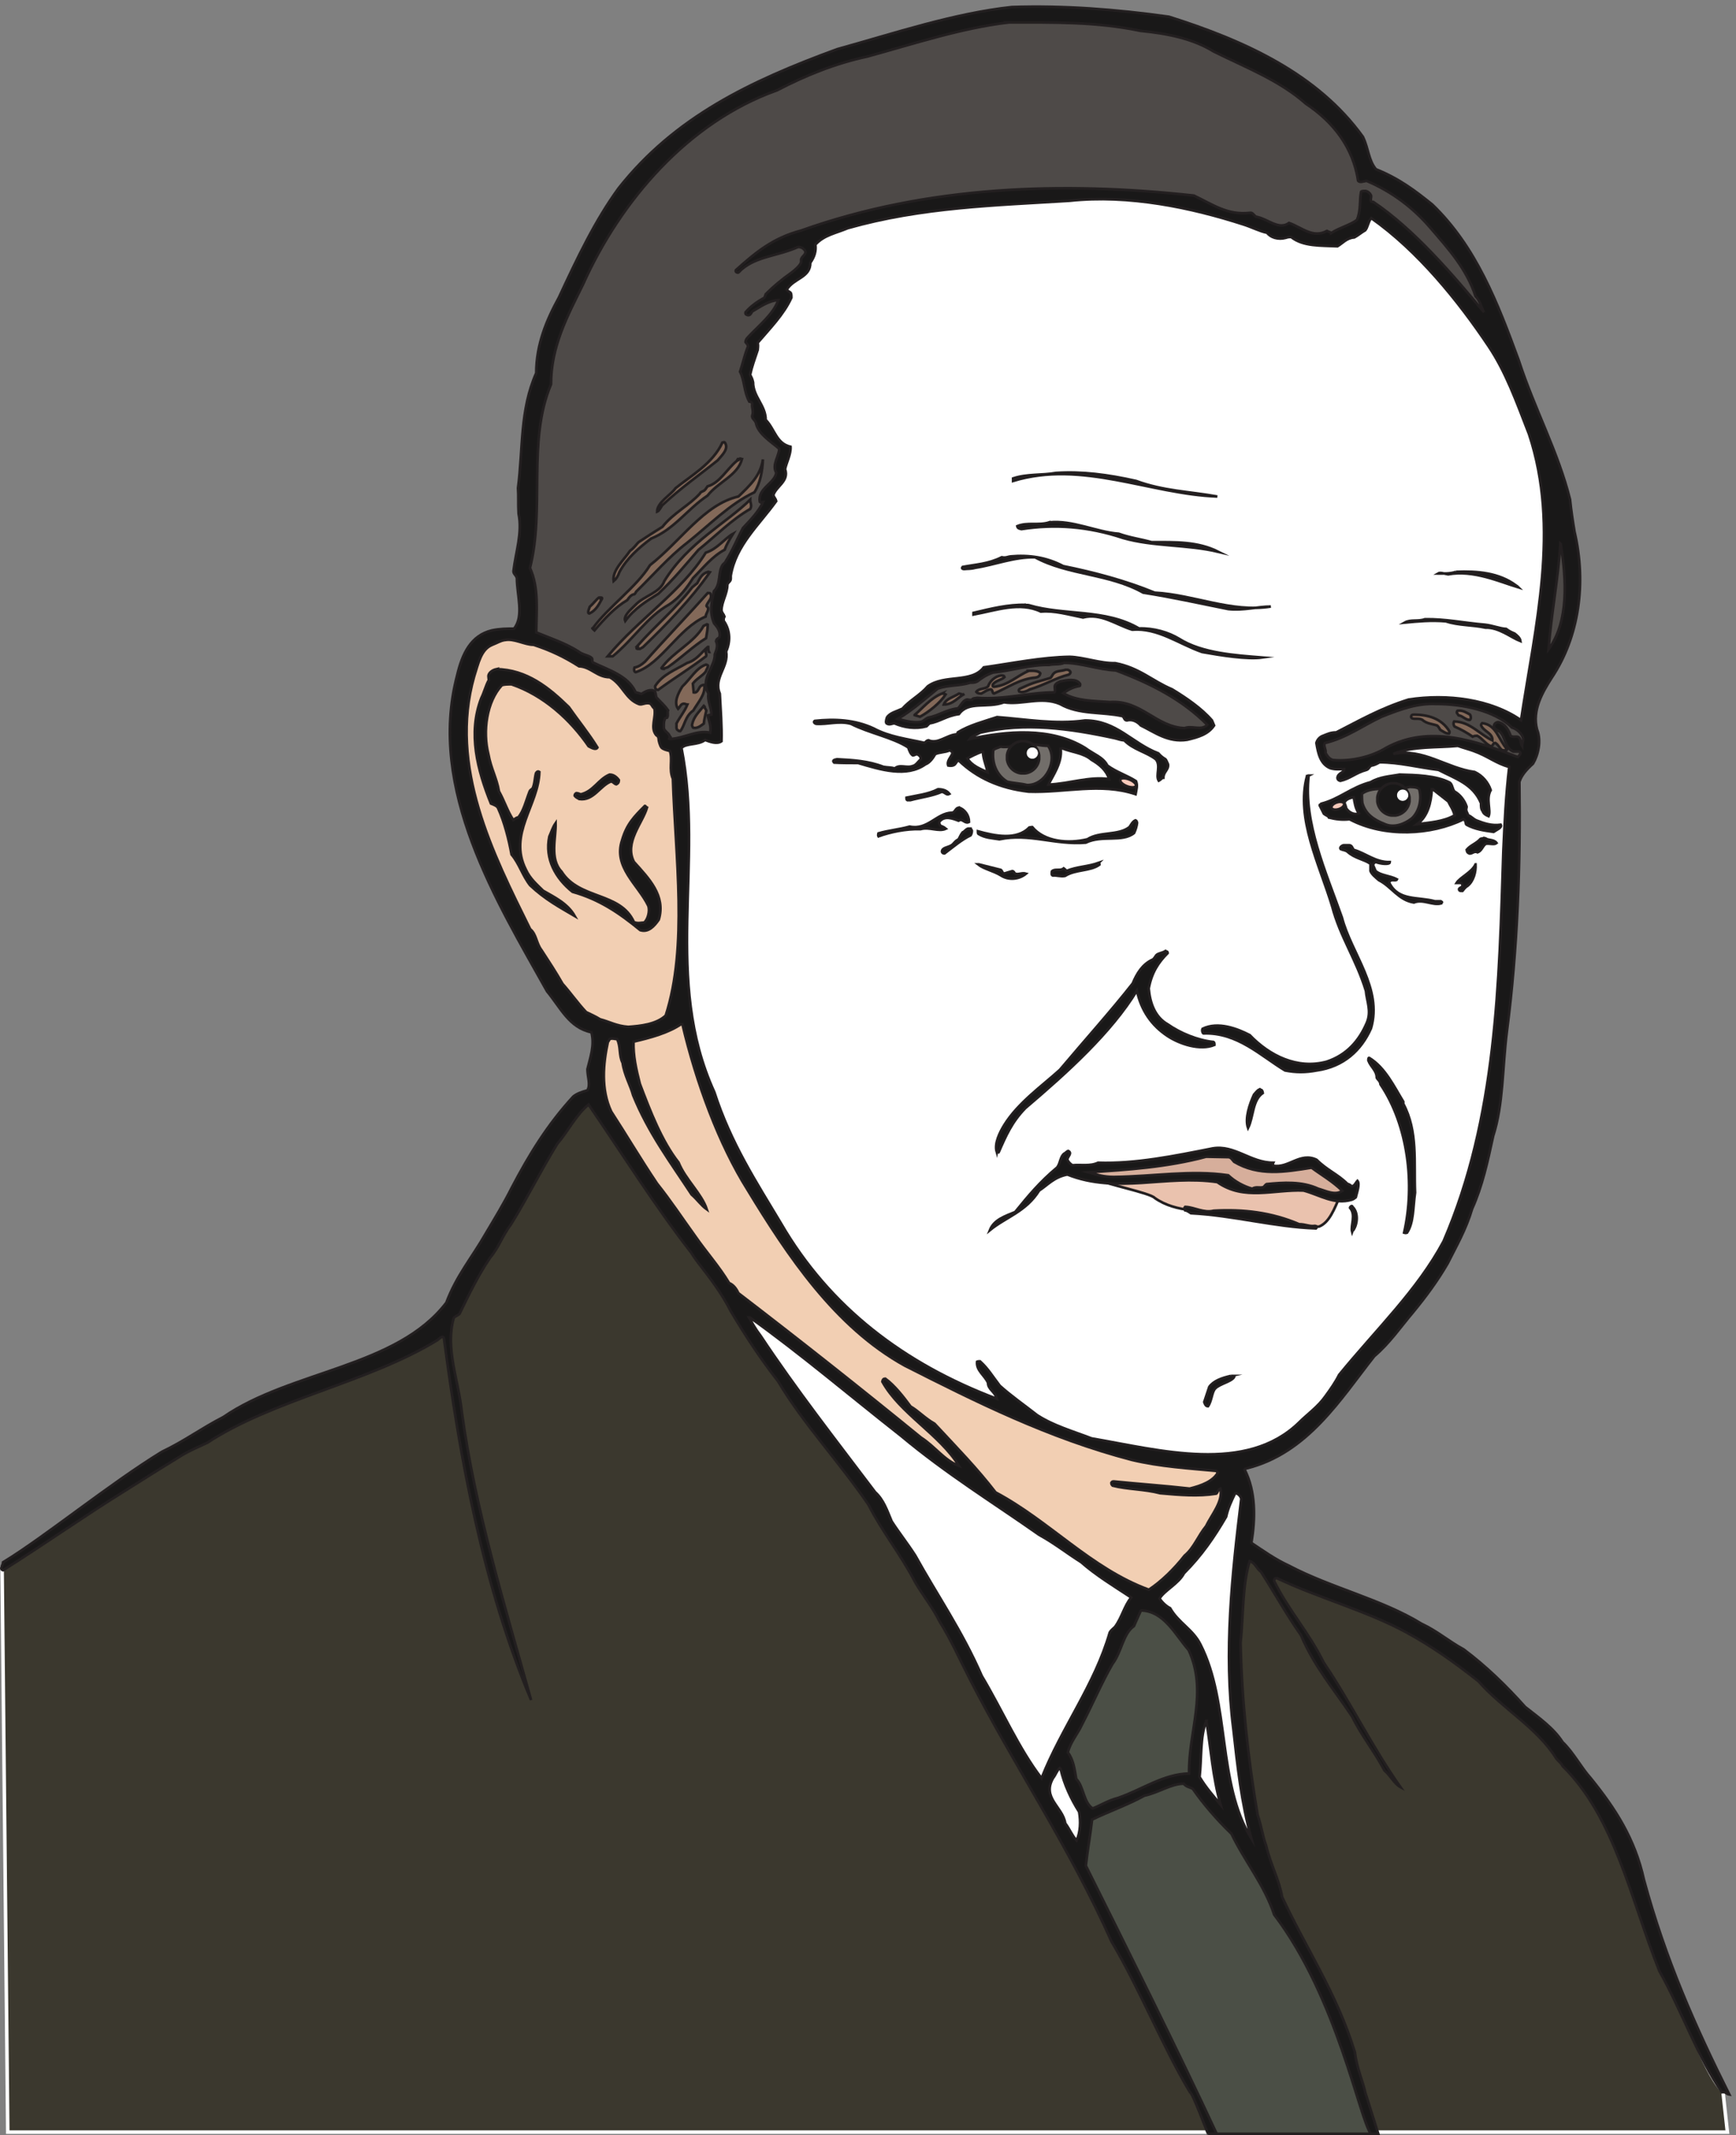 <svg xmlns="http://www.w3.org/2000/svg" xml:space="preserve" width="659.423" height="810.607"><rect width="100%" height="100%" fill="#808080" stroke="none"/><defs><clipPath id="a" clipPathUnits="userSpaceOnUse"><path d="M2608.11 4186.41h1699.25v-237.76H2608.11Z" clip-rule="evenodd"/></clipPath><clipPath id="b" clipPathUnits="userSpaceOnUse"><path d="M2871.84 3982.54h99.26v-99.25h-99.26z" clip-rule="evenodd"/></clipPath><clipPath id="c" clipPathUnits="userSpaceOnUse"><path d="M3929.52 3862.3h99.26v-99.26h-99.26z" clip-rule="evenodd"/></clipPath></defs><path d="M4920.42 123.828c-84.77 84.871-227.26 565.231-284.97 680.652-102.81 207.08-279.57 420.95-351.72 453.2-102.8 166.35-508.63 278.37-723.26 415.86-21.64 71.29 19.84 201.99-45.09 218.96L1686.47 2968.64c-57.71 18.68-243.49-290.25-427.46-656.87-28.86-30.56-133.47-81.48-389.588-171.45-128.063-59.41-211.031-93.34-297.602-140.87-259.726-144.29-351.715-235.95-566.347-378.53L21.703 8.41H4933.05l-12.63 115.418" style="fill:#3b382e;fill-opacity:1;fill-rule:evenodd;stroke:none" transform="matrix(.133 0 0 -.133 .059 810.59)"/><path d="M4920.42 123.828c-84.77 84.871-227.26 565.231-284.97 680.652-102.81 207.08-279.57 420.95-351.72 453.2-102.8 166.35-508.63 278.37-723.26 415.86-21.64 71.29 19.84 201.99-45.09 218.96L1686.47 2968.64c-57.71 18.68-243.49-290.25-427.46-656.87-28.86-30.56-133.47-81.48-389.588-171.45-128.063-59.41-211.031-93.34-297.602-140.87-259.726-144.29-351.715-235.95-566.347-378.53L21.703 8.41H4933.05Z" style="fill:none;stroke:#fff;stroke-width:10.08;stroke-linecap:butt;stroke-linejoin:miter;stroke-miterlimit:10;stroke-dasharray:none;stroke-opacity:1" transform="matrix(.133 0 0 -.133 .059 810.59)"/><path d="M3935.96 3.629h-485.87c-1.62 0-45.49 120.25-51.99 118.621-79.63 133.25-143 294.121-224.25 430.621-120.25 269.75-274.62 495.619-404.62 749.119-29.25 56.87-53.63 112.12-86.13 164.12-21.12 42.25-47.12 73.12-69.87 112.12-42.25 81.25-92.62 141.38-133.25 221-84.5 123.5-186.87 232.37-258.37 352.62-52 66.63-94.25 131.62-134.87 199.87-26 52-61.75 97.5-94.25 139.75-9.75 13-13 17.88-17.88 26-107.25 138.12-198.23 284.37-294.12 424.12-35.75-29.25-58.5-76.37-89.36-112.12-47.14-76.38-84.5-152.75-131.64-229.12-25.99-34.13-34.11-65-60.11-95.88-34.13-50.37-60.13-104-87.75-160.87-6.5-4.88-13-6.5-16.25-11.38-24.38-86.12 13-175.49 22.75-264.87 37.37-279.49 125.11-562.24 198.25-825.49-136.5 323.37-203.13 687.37-248.63 1030.24-1.62 14.62-14.62 0-19.5-3.25-196.62-120.25-468-169-656.488-292.5-27.629-13-47.129-21.12-69.879-34.12-55.25-34.13-110.5-68.25-164.121-102.37-120.25-74.75-230.75-152.75-349.371-227.5-11.375 3.25 0 14.62 0 22.75 120.246 73.12 302.246 222.62 453.371 315.24 65 30.88 112.121 66.63 175.488 99.13 193.383 133.25 495.63 141.37 637 326.62 29.25 78 73.13 128.37 112.13 196.62 26 43.88 52 86.12 74.75 131.62 50.36 95.88 102.36 180.38 175.5 260 9.75 8.13 22.75 13 40.61 17.88 9.75 16.25 0 39 0 60.12 8.14 34.12 21.14 68.25 11.39 105.62-63.39 13-87.75 69.88-126.75 117-141.38 253.5-342.88 575.24-256.75 901.87 14.62 61.75 39 113.74 99.12 128.37 24.38 4.87 42.24 4.87 63.38 4.87 29.25 35.75 8.11 95.88 8.11 144.63-3.25 9.75-9.75 11.37-9.75 19.5 6.5 55.25 26 108.87 14.64 164.12-1.64 27.62 0 50.37-1.64 73.12 14.64 112.13 4.89 222.63 52 328.25 0 81.25 29.25 151.12 65 216.12 52 112.13 104 221 170.64 312 160.86 203.12 375.36 305.49 623.98 396.49 164.12 45.5 333.12 102.38 498.87 120.25 147.87 4.88 297.37-6.5 448.49-27.62 216.12-68.25 424.12-162.5 554.12-342.87 16.25-34.13 16.25-68.25 37.37-92.63 65-26 110.5-60.12 160.88-100.75 125.12-120.24 186.87-281.12 246.99-445.24 45.5-139.75 112.13-260 146.25-396.5 3.25-32.5 8.13-63.37 13-92.62 34.13-146.25 13-299-65-415.99-26-40.63-56.87-92.63-42.25-147.88 13-32.5 3.25-73.12-11.37-97.5-19.5-17.87-32.5-32.5-39-52 3.25-237.24-4.88-476.11-35.75-713.36-13-102.38-9.75-206.37-39-297.37-16.25-74.75-30.88-143-60.12-208-17.88-60.12-45.5-107.25-69.88-156-29.25-50.37-61.75-94.25-99.12-139.75-35.75-42.25-66.63-87.75-110.5-125.12-97.5-123.5-190.12-276.25-364-320.12-3.25 0-6.5-3.25-6.5-3.25 32.5-63.37 30.88-139.75 19.5-209.62 34.13-22.75 68.25-47.13 107.25-65 120.25-63.38 264.87-95.88 378.62-165.75 45.5-21.12 78-50.37 120.25-73.12 63.37-47.13 123.5-105.63 175.5-164.13 39-30.87 81.25-60.12 107.25-100.75 30.87-29.25 52-71.5 81.25-103.99 68.25-84.499 125.12-170.628 151.12-289.249 61.75-227.5 146.25-417.621 243.75-612.621-9.75 1.629-8.13 8.129-21.13 6.5-68.25 97.5-113.75 230.75-178.75 346.121-82.87 208-126.74 437.121-276.24 584.989-4.88 9.75-11.38 13-17.88 21.13-53.62 87.75-154.37 143-222.62 221-68.25 53.62-131.62 99.12-206.37 139.75-113.75 61.74-253.5 99.12-368.87 154.37-4.88 0-8.13 0-8.13-8.13 40.63-82.87 99.13-146.24 141.38-232.37 77.99-115.37 138.12-240.5 219.37-355.868-17.88 9.748-29.25 34.128-45.5 47.128-29.25 55.24-66.63 100.74-92.63 154.37-51.99 78-107.24 141.37-146.24 232.37-42.25 60.12-73.13 117-113.75 180.37-14.63 11.38-16.25 26-32.5 30.88-21.13-68.25-17.88-156-26-232.37 3.25-164.13 21.12-329.88 48.75-492.369 9.75-27.629 14.62-61.75 24.37-87.75 13-55.25 37.38-97.5 45.5-146.25 69.88-149.5 156-274.621 208-443.621 4.87-43.871 24.37-87.75 29.25-113.75l37.37-118.621" style="fill:#191818;fill-opacity:1;fill-rule:evenodd;stroke:none" transform="matrix(.133 0 0 -.133 .059 810.59)"/><path d="M3935.96 3.629h-485.87c-1.62 0-45.49 120.25-51.99 118.621-79.63 133.25-143 294.121-224.25 430.621-120.25 269.75-274.62 495.619-404.62 749.119-29.25 56.87-53.63 112.12-86.13 164.12-21.12 42.25-47.12 73.12-69.87 112.12-42.25 81.25-92.62 141.38-133.25 221-84.5 123.5-186.87 232.37-258.37 352.62-52 66.63-94.25 131.62-134.87 199.87-26 52-61.75 97.5-94.25 139.75-9.75 13-13 17.88-17.88 26-107.25 138.12-198.23 284.37-294.12 424.12-35.75-29.25-58.5-76.37-89.36-112.12-47.14-76.38-84.5-152.75-131.64-229.12-25.99-34.13-34.11-65-60.11-95.88-34.13-50.37-60.13-104-87.75-160.87-6.5-4.88-13-6.5-16.25-11.38-24.38-86.12 13-175.49 22.75-264.87 37.37-279.49 125.11-562.24 198.25-825.49-136.5 323.37-203.13 687.37-248.63 1030.24-1.62 14.62-14.62 0-19.5-3.25-196.62-120.25-468-169-656.488-292.5-27.629-13-47.129-21.12-69.879-34.12-55.25-34.13-110.5-68.25-164.121-102.37-120.25-74.75-230.75-152.75-349.371-227.5-11.375 3.25 0 14.62 0 22.75 120.246 73.12 302.246 222.62 453.371 315.24 65 30.88 112.121 66.63 175.488 99.13 193.383 133.25 495.63 141.37 637 326.62 29.25 78 73.13 128.37 112.13 196.62 26 43.88 52 86.12 74.75 131.62 50.36 95.88 102.36 180.38 175.5 260 9.75 8.13 22.75 13 40.61 17.88 9.75 16.25 0 39 0 60.12 8.14 34.12 21.14 68.25 11.39 105.62-63.39 13-87.75 69.88-126.75 117-141.38 253.5-342.88 575.24-256.75 901.87 14.62 61.75 39 113.74 99.12 128.37 24.38 4.87 42.24 4.87 63.38 4.87 29.25 35.75 8.11 95.88 8.11 144.63-3.25 9.75-9.75 11.37-9.75 19.5 6.5 55.25 26 108.87 14.64 164.12-1.64 27.62 0 50.37-1.64 73.12 14.64 112.13 4.89 222.63 52 328.25 0 81.25 29.25 151.12 65 216.12 52 112.13 104 221 170.64 312 160.86 203.12 375.36 305.49 623.98 396.49 164.12 45.5 333.12 102.38 498.87 120.25 147.87 4.88 297.37-6.5 448.49-27.62 216.12-68.25 424.12-162.5 554.12-342.87 16.25-34.13 16.25-68.25 37.37-92.63 65-26 110.5-60.12 160.88-100.75 125.12-120.24 186.87-281.12 246.99-445.24 45.5-139.75 112.13-260 146.25-396.5 3.25-32.5 8.13-63.37 13-92.62 34.13-146.25 13-299-65-415.99-26-40.63-56.87-92.63-42.25-147.88 13-32.5 3.25-73.12-11.37-97.5-19.5-17.87-32.5-32.5-39-52 3.25-237.24-4.88-476.11-35.75-713.36-13-102.38-9.75-206.37-39-297.37-16.25-74.75-30.88-143-60.12-208-17.88-60.12-45.5-107.25-69.88-156-29.25-50.37-61.75-94.25-99.12-139.75-35.75-42.25-66.63-87.75-110.5-125.12-97.5-123.5-190.12-276.25-364-320.12-3.25 0-6.5-3.25-6.5-3.25 32.5-63.37 30.88-139.75 19.5-209.62 34.13-22.75 68.25-47.13 107.25-65 120.25-63.38 264.87-95.88 378.62-165.75 45.5-21.12 78-50.37 120.25-73.12 63.37-47.13 123.5-105.63 175.5-164.13 39-30.87 81.25-60.12 107.25-100.75 30.87-29.25 52-71.5 81.25-103.99 68.25-84.499 125.12-170.628 151.12-289.249 61.75-227.5 146.25-417.621 243.75-612.621-9.75 1.629-8.13 8.129-21.13 6.5-68.25 97.5-113.75 230.75-178.75 346.121-82.87 208-126.74 437.121-276.24 584.989-4.88 9.75-11.38 13-17.88 21.13-53.62 87.75-154.37 143-222.62 221-68.25 53.62-131.62 99.12-206.37 139.75-113.75 61.74-253.5 99.12-368.87 154.37-4.88 0-8.13 0-8.13-8.13 40.63-82.87 99.13-146.24 141.38-232.37 77.99-115.37 138.12-240.5 219.37-355.868-17.88 9.748-29.25 34.128-45.5 47.128-29.25 55.24-66.63 100.74-92.63 154.37-51.99 78-107.24 141.37-146.24 232.37-42.25 60.12-73.13 117-113.75 180.37-14.63 11.38-16.25 26-32.5 30.88-21.13-68.25-17.88-156-26-232.37 3.25-164.13 21.12-329.88 48.75-492.369 9.75-27.629 14.62-61.75 24.37-87.75 13-55.25 37.38-97.5 45.5-146.25 69.88-149.5 156-274.621 208-443.621 4.87-43.871 24.37-87.75 29.25-113.75z" style="fill:none;stroke:#231f20;stroke-width:7.5;stroke-linecap:butt;stroke-linejoin:miter;stroke-miterlimit:10;stroke-dasharray:none;stroke-opacity:1" transform="matrix(.133 0 0 -.133 .059 810.59)"/><path d="M2880.33 6030.56c125.06 0 251.31 2.41 376.37-24.04 74.55-7.22 149.11-21.64 209.23-58.93 94.99-46.89 188.78-82.96 263.34-149.1 79.36-52.91 134.67-125.06 149.1-220.06 4.81-6.01 16.84-1.2 24.05 0 73.35-31.26 133.47-76.95 182.78-134.67 51.7-60.12 102.21-115.44 128.66-194.8 13.23-13.23 15.63-30.06 24.05-45.69-87.78 105.81-199.61 236.88-316.25 315.04 0 0-3.61 0-6.01 1.2-2.41 3.62 0 10.83 0 15.64-2.41 7.21-8.42 13.23-16.84 14.43-3.6 0-10.82 0-12.02-2.41-4.81-24.04 0-54.11-12.02-80.56-19.24-14.43-49.31-21.65-73.35-37.28 0 2.4-6.02 2.4-12.03 6.01-40.88-21.64-70.94 9.62-108.22 22.86-30.06-21.66-60.12 12.01-95 18.03-8.41 7.22-9.62 12.02-16.83 10.82-63.73-7.22-104.61 22.84-159.93 49.3-372.76 40.88-761.15 28.86-1121.89-99.81-81.77-21.64-131.07-63.73-186.38-113.03-2.41-6.01 4.81-7.21 6.01-7.21 3.6 1.2 7.21 7.21 10.82 9.62 43.29 37.28 101.01 37.28 161.13 63.73 8.42 0 15.63-3.61 20.44-12.02 2.41-9.63-8.42-13.23-12.02-22.84v-8.43c-2.41-9.62-18.04-22.85-27.66-30.06-28.86-20.44-51.71-39.67-73.35-61.33-2.4-6.01-2.4-10.82-7.21-12.02-16.84-9.62-34.88-21.65-50.51-39.68-1.2-6.02 2.41-7.22 7.22-8.42 7.21 0 8.41 6.01 12.02 10.82 21.65 12.03 44.49 30.06 74.55 32.47-14.43-40.89-56.51-73.35-86.57-105.82-3.61-3.61-7.22-8.42-7.22-14.43 2.41-3.6 6.01-4.81 7.22-12.01-9.62-22.86-14.43-46.91-22.85-72.16 13.23-25.25 10.82-57.72 26.45-85.37 3.61 0 6.02-1.21 8.42-6.02-2.4-12.02 4.81-20.44 0-33.67-2.4-9.62 9.62-13.22 10.82-22.84 7.22-30.06 40.89-50.51 66.14-72.15 0-20.44-21.65-45.69-8.42-68.54-4.81-31.26-54.11-44.49-46.89-82.97 3.6-3.61 4.81 0 9.62 0-13.23-27.66-34.88-50.5-57.72-74.55-16.84-31.27-30.06-64.94-49.3-95 0-2.4-4.81-6.01-8.42-9.62-14.43-20.44-4.81-56.51-25.25-75.75-7.22-34.87-13.23-57.72 0-91.39 7.21-8.42 20.44-22.85 15.63-39.68-1.2-3.61-8.42-3.61-9.62-12.03 6.01-12.02 1.2-25.25-3.61-37.27 1.2-36.08-43.29-69.74-18.03-111.83-3.61-21.64 8.41-39.68 8.41-60.12-3.6-1.21-6.01-1.21-10.82-2.41 3.61-15.63 10.82-30.06 7.22-49.3-38.48 8.42-75.76-16.83-115.44-18.04-7.22 1.21 8.42 3.61 0 7.22-1.2 8.42-13.23 13.23-16.84 22.85 0 9.62-1.2 18.03 3.61 28.85 0 0 4.81 2.41 6.01 2.41 3.61 7.21 0 14.43 2.41 20.44-10.82 15.63-21.65 24.05-33.67 37.28-1.2 4.81-1.2 9.62-3.61 16.83-12.02 8.42-27.65 0-38.48-7.21l-16.83 4.81c-21.64 48.1-79.36 63.73-122.65 85.37-2.41 3.61 0 8.42-2.41 12.03-8.41 8.41-27.65 9.62-38.48 19.24-38.47 24.04-79.36 37.27-120.24 54.11 0 60.12 8.42 126.25-18.04 183.97 43.29 168.35-8.42 360.74 60.12 524.28 0 108.23 46.9 194.8 91.39 284.98 107.02 239.29 300.62 464.16 554.34 554.33 80.56 42.09 167.14 76.96 257.32 96.2 135.88 37.29 270.56 81.77 404.03 97.4" style="fill:#4e4a48;fill-opacity:1;fill-rule:evenodd;stroke:none" transform="matrix(.133 0 0 -.133 .059 810.59)"/><path d="M2880.33 6030.56c125.06 0 251.31 2.41 376.37-24.04 74.55-7.22 149.11-21.64 209.23-58.93 94.99-46.89 188.78-82.96 263.34-149.1 79.36-52.91 134.67-125.06 149.1-220.06 4.81-6.01 16.84-1.2 24.05 0 73.35-31.26 133.47-76.95 182.78-134.67 51.7-60.12 102.21-115.44 128.66-194.8 13.23-13.23 15.63-30.06 24.05-45.69-87.78 105.81-199.61 236.88-316.25 315.04 0 0-3.61 0-6.01 1.2-2.41 3.62 0 10.83 0 15.64-2.41 7.21-8.42 13.23-16.84 14.43-3.6 0-10.82 0-12.02-2.41-4.81-24.04 0-54.11-12.02-80.56-19.24-14.43-49.31-21.65-73.35-37.28 0 2.4-6.02 2.4-12.03 6.01-40.88-21.64-70.94 9.62-108.22 22.86-30.06-21.66-60.12 12.01-95 18.03-8.41 7.22-9.62 12.02-16.83 10.82-63.73-7.22-104.61 22.84-159.93 49.3-372.76 40.88-761.15 28.86-1121.89-99.81-81.77-21.64-131.07-63.73-186.38-113.03-2.41-6.01 4.81-7.21 6.01-7.21 3.6 1.2 7.21 7.21 10.82 9.62 43.29 37.28 101.01 37.28 161.13 63.73 8.42 0 15.63-3.61 20.44-12.02 2.41-9.63-8.42-13.23-12.02-22.84v-8.43c-2.41-9.62-18.04-22.85-27.66-30.06-28.86-20.44-51.71-39.67-73.35-61.33-2.4-6.01-2.4-10.82-7.21-12.02-16.84-9.62-34.88-21.65-50.51-39.68-1.2-6.02 2.41-7.22 7.22-8.42 7.21 0 8.41 6.01 12.02 10.82 21.65 12.03 44.49 30.06 74.55 32.47-14.43-40.89-56.51-73.35-86.57-105.82-3.61-3.61-7.22-8.42-7.22-14.43 2.41-3.6 6.01-4.81 7.22-12.01-9.62-22.86-14.43-46.91-22.85-72.16 13.23-25.25 10.82-57.72 26.45-85.37 3.61 0 6.02-1.21 8.42-6.02-2.4-12.02 4.81-20.44 0-33.67-2.4-9.62 9.62-13.22 10.82-22.84 7.22-30.06 40.89-50.51 66.14-72.15 0-20.44-21.65-45.69-8.42-68.54-4.81-31.26-54.11-44.49-46.89-82.97 3.6-3.61 4.81 0 9.62 0-13.23-27.66-34.88-50.5-57.72-74.55-16.84-31.27-30.06-64.94-49.3-95 0-2.4-4.81-6.01-8.42-9.62-14.43-20.44-4.81-56.51-25.25-75.75-7.22-34.87-13.23-57.72 0-91.39 7.21-8.42 20.44-22.85 15.63-39.68-1.2-3.61-8.42-3.61-9.62-12.03 6.01-12.02 1.2-25.25-3.61-37.27 1.2-36.08-43.29-69.74-18.03-111.83-3.61-21.64 8.41-39.68 8.41-60.12-3.6-1.21-6.01-1.21-10.82-2.41 3.61-15.63 10.82-30.06 7.22-49.3-38.48 8.42-75.76-16.83-115.44-18.04-7.22 1.21 8.42 3.61 0 7.22-1.2 8.42-13.23 13.23-16.84 22.85 0 9.62-1.2 18.03 3.61 28.85 0 0 4.81 2.41 6.01 2.41 3.61 7.21 0 14.43 2.41 20.44-10.82 15.63-21.65 24.05-33.67 37.28-1.2 4.81-1.2 9.62-3.61 16.83-12.02 8.42-27.65 0-38.48-7.21l-16.83 4.81c-21.64 48.1-79.36 63.73-122.65 85.37-2.41 3.61 0 8.42-2.41 12.03-8.41 8.41-27.65 9.62-38.48 19.24-38.47 24.04-79.36 37.27-120.24 54.11 0 60.12 8.42 126.25-18.04 183.97 43.29 168.35-8.42 360.74 60.12 524.28 0 108.23 46.9 194.8 91.39 284.98 107.02 239.29 300.62 464.16 554.34 554.33 80.56 42.09 167.14 76.96 257.32 96.2 135.88 37.29 270.56 81.77 404.03 97.4z" style="fill:none;stroke:#231f20;stroke-width:7.5;stroke-linecap:butt;stroke-linejoin:miter;stroke-miterlimit:10;stroke-dasharray:none;stroke-opacity:1" transform="matrix(.133 0 0 -.133 .059 810.59)"/><path d="M3054.57 5521.52c169.55 18.04 346.31-19.24 495.41-67.34 26.46-8.42 45.7-19.24 68.54-24.05 9.62-13.22 31.27-20.44 52.91-14.43 7.22 2.41 10.82 2.41 15.63 2.41 34.88-27.66 85.38-24.05 132.28-26.46 14.42 8.42 26.45 24.05 48.09 25.26 9.62 4.81 20.45 14.43 31.27 20.44 7.21 8.41 8.41 24.05 16.83 34.87 133.48-93.79 248.91-236.89 334.29-364.34 50.5-74.56 80.56-159.93 116.63-252.52 88.99-268.15 18.04-547.12-22.84-816.47-86.58 60.12-210.43 75.75-321.06 58.92-80.56-25.26-140.69-60.13-206.82-93.8-15.63 0-25.25-4.81-37.28-9.62-8.42-2.4-16.83-10.82-19.24-20.44 4.81-28.86 10.82-60.12 39.68-72.14 16.84-4.81 26.46-2.41 39.68-2.41 0-10.82-18.03-10.82-19.23-25.25 0-3.61 2.4-7.22 8.41-8.42 27.66 6.01 43.29 22.85 74.55 31.27 7.22 2.4 7.22 8.41 13.23 12.02 8.42 1.2 15.63 4.81 24.05 9.62 56.52 0 109.43-14.43 168.35-21.64 48.09-25.26 98.6-39.69 121.44-95 0-9.62 0-16.83 4.81-22.85 2.41-7.21 8.42-10.82 16.84-14.43 7.21 16.84-8.42 49.31 6.01 74.56-7.21 21.64-22.85 40.88-45.69 51.7-80.57 10.83-146.7 68.54-232.08 51.71 56.52 22.85 123.86 16.83 183.98 22.85 16.83-6.02 31.26-9.62 44.49-14.43 40.88-14.43 64.93-36.08 102.21-45.7-9.62-80.56-13.23-159.92-16.84-240.49-12.02-375.17-18.03-759.96-170.74-1113.48-74.56-139.48-189.99-248.91-298.21-381.18-10.83-21.64-25.26-42.08-38.48-60.12-21.65-31.27-51.71-51.71-75.76-75.76-151.51-147.9-396.81-79.36-592.81-45.69-56.52 21.64-108.22 36.07-155.12 66.14-38.48 30.06-73.35 54.11-107.02 84.17-20.44 26.45-33.67 49.3-56.51 69.74-3.61 0-6.02 0-8.42-1.2-2.41-25.25 21.64-38.48 31.26-60.13 0-19.23 20.44-25.25 25.25-45.69-264.54 99.81-477.37 260.94-616.86 501.43-69.74 116.64-143.09 228.46-189.99 373.96-146.7 321.06-28.86 654.14-93.79 982.41 13.23 14.43 46.9 7.22 67.34 22.85 13.23-4.81 33.67-13.23 46.89-3.61 1.21 42.09-2.4 90.19-4.81 135.88-19.23 44.49 26.46 76.96 18.04 120.25 14.43 32.46 9.62 64.93-7.21 87.78 0 3.6 0 8.41 2.4 12.02-2.4 7.22-6.01 8.42-8.42 16.84 0 25.25 16.84 48.09 16.84 74.55 2.4 7.21 9.62 8.42 9.62 16.83v8.42c14.43 86.58 80.56 144.3 129.86 212.84-1.2 6.01-4.81 8.41-8.41 16.83 8.41 26.45 45.69 39.68 33.67 74.55 3.6 18.04 16.83 42.09 15.63 63.73-40.89 9.62-44.49 49.3-70.95 76.96 0 40.89-36.07 66.14-36.07 107.02-2.41 10.82-4.81 14.43-8.42 21.64 4.81 22.85 13.23 45.7 21.65 70.95 1.2 10.82 1.2 13.23 0 20.44 33.67 39.68 74.55 80.57 96.19 128.66 0 3.61 0 8.43-1.2 12.03-1.2 4.81-8.42 4.81-12.02 10.82 20.44 33.67 67.33 33.67 67.33 76.96 12.03 16.83 16.84 33.67 14.43 51.7 25.26 27.67 58.92 32.47 92.59 46.9 211.64 60.12 422.07 64.93 633.7 78.16" style="fill:#fff;fill-opacity:1;fill-rule:evenodd;stroke:none" transform="matrix(.133 0 0 -.133 .059 810.59)"/><path d="M3054.57 5521.52c169.55 18.04 346.31-19.24 495.41-67.34 26.46-8.42 45.7-19.24 68.54-24.05 9.62-13.22 31.27-20.44 52.91-14.43 7.22 2.41 10.82 2.41 15.63 2.41 34.88-27.66 85.38-24.05 132.28-26.46 14.42 8.42 26.45 24.05 48.09 25.26 9.62 4.81 20.45 14.43 31.27 20.44 7.21 8.41 8.41 24.05 16.83 34.87 133.48-93.79 248.91-236.89 334.29-364.34 50.5-74.56 80.56-159.93 116.63-252.52 88.99-268.15 18.04-547.12-22.84-816.47-86.58 60.12-210.43 75.75-321.06 58.92-80.56-25.26-140.69-60.13-206.82-93.8-15.63 0-25.25-4.81-37.28-9.62-8.42-2.4-16.83-10.82-19.24-20.44 4.81-28.86 10.82-60.12 39.68-72.14 16.84-4.81 26.46-2.41 39.68-2.41 0-10.82-18.03-10.82-19.23-25.25 0-3.61 2.4-7.22 8.41-8.42 27.66 6.01 43.29 22.85 74.55 31.27 7.22 2.4 7.22 8.41 13.23 12.02 8.42 1.2 15.63 4.81 24.05 9.62 56.52 0 109.43-14.43 168.35-21.64 48.09-25.26 98.6-39.69 121.44-95 0-9.62 0-16.83 4.81-22.85 2.41-7.21 8.42-10.82 16.84-14.43 7.21 16.84-8.42 49.31 6.01 74.56-7.21 21.64-22.85 40.88-45.69 51.7-80.57 10.83-146.7 68.54-232.08 51.71 56.52 22.85 123.86 16.83 183.98 22.85 16.83-6.02 31.26-9.62 44.49-14.43 40.88-14.43 64.93-36.08 102.21-45.7-9.62-80.56-13.23-159.92-16.84-240.49-12.02-375.17-18.03-759.96-170.74-1113.48-74.56-139.48-189.99-248.91-298.21-381.18-10.83-21.64-25.26-42.08-38.48-60.12-21.65-31.27-51.71-51.71-75.76-75.76-151.51-147.9-396.81-79.36-592.81-45.69-56.52 21.64-108.22 36.07-155.12 66.14-38.48 30.06-73.35 54.11-107.02 84.17-20.44 26.45-33.67 49.3-56.51 69.74-3.61 0-6.02 0-8.42-1.2-2.41-25.25 21.64-38.48 31.26-60.13 0-19.23 20.44-25.25 25.25-45.69-264.54 99.81-477.37 260.94-616.86 501.43-69.74 116.64-143.09 228.46-189.99 373.96-146.7 321.06-28.86 654.14-93.79 982.41 13.23 14.43 46.9 7.22 67.34 22.85 13.23-4.81 33.67-13.23 46.89-3.61 1.21 42.09-2.4 90.19-4.81 135.88-19.23 44.49 26.46 76.96 18.04 120.25 14.43 32.46 9.62 64.93-7.21 87.78 0 3.6 0 8.41 2.4 12.02-2.4 7.22-6.01 8.42-8.42 16.84 0 25.25 16.84 48.09 16.84 74.55 2.4 7.21 9.62 8.42 9.62 16.83v8.42c14.43 86.58 80.56 144.3 129.86 212.84-1.2 6.01-4.81 8.41-8.41 16.83 8.41 26.45 45.69 39.68 33.67 74.55 3.6 18.04 16.83 42.09 15.63 63.73-40.89 9.62-44.49 49.3-70.95 76.96 0 40.89-36.07 66.14-36.07 107.02-2.41 10.82-4.81 14.43-8.42 21.64 4.81 22.85 13.23 45.7 21.65 70.95 1.2 10.82 1.2 13.23 0 20.44 33.67 39.68 74.55 80.57 96.19 128.66 0 3.61 0 8.43-1.2 12.03-1.2 4.81-8.42 4.81-12.02 10.82 20.44 33.67 67.33 33.67 67.33 76.96 12.03 16.83 16.84 33.67 14.43 51.7 25.26 27.67 58.92 32.47 92.59 46.9 211.64 60.12 422.07 64.93 633.7 78.16z" style="fill:none;stroke:#231f20;stroke-width:7.5;stroke-linecap:butt;stroke-linejoin:miter;stroke-miterlimit:10;stroke-dasharray:none;stroke-opacity:1" transform="matrix(.133 0 0 -.133 .059 810.59)"/><path d="m2067.45 4832.48 2.4-1.2c12.03-18.04-8.41-36.08-20.44-50.51-55.31-44.49-104.61-78.16-158.72-128.66-4.81-7.21-8.42-15.63-14.43-18.04 0 26.46 38.48 46.9 52.91 67.34 43.29 34.87 107.02 70.95 133.47 129.87l4.81 1.2" style="fill:#836959;fill-opacity:1;fill-rule:evenodd;stroke:none" transform="matrix(.133 0 0 -.133 .059 810.59)"/><path d="m2067.45 4832.48 2.4-1.2c12.03-18.04-8.41-36.08-20.44-50.51-55.31-44.49-104.61-78.16-158.72-128.66-4.81-7.21-8.42-15.63-14.43-18.04 0 26.46 38.48 46.9 52.91 67.34 43.29 34.87 107.02 70.95 133.47 129.87z" style="fill:none;stroke:#231f20;stroke-width:7.5;stroke-linecap:butt;stroke-linejoin:miter;stroke-miterlimit:10;stroke-dasharray:none;stroke-opacity:1" transform="matrix(.133 0 0 -.133 .059 810.59)"/><path d="M2112.82 4785.68s2.39 0 6-1.2c-12.02-46.9-68.53-66.14-98.59-104.62-57.73-38.48-95-96.19-161.14-122.65-34.86-26.45-68.54-55.31-90.18-94.99-4.8-13.23-9.61-20.44-16.84-26.46-4.8 30.07 28.86 60.13 46.91 86.58 13.22 9.62 19.23 20.44 25.25 25.25 21.63 14.43 45.68 30.06 67.34 43.29 31.25 39.68 76.95 61.33 107.02 95 1.2 3.6 4.8 4.81 9.61 7.21 4.82 1.2 8.41 8.42 12.03 13.23 34.86 9.62 55.31 49.3 82.97 72.15 9.62 16.83-3.61-8.42 9.62 7.21" style="fill:#836959;fill-opacity:1;fill-rule:evenodd;stroke:none" transform="matrix(.133 0 0 -.133 .059 810.59)"/><path d="M2112.82 4785.68s2.39 0 6-1.2c-12.02-46.9-68.53-66.14-98.59-104.62-57.73-38.48-95-96.19-161.14-122.65-34.86-26.45-68.54-55.31-90.18-94.99-4.8-13.23-9.61-20.44-16.84-26.46-4.8 30.07 28.86 60.13 46.91 86.58 13.22 9.62 19.23 20.44 25.25 25.25 21.63 14.43 45.68 30.06 67.34 43.29 31.25 39.68 76.95 61.33 107.02 95 1.2 3.6 4.8 4.81 9.61 7.21 4.82 1.2 8.41 8.42 12.03 13.23 34.86 9.62 55.31 49.3 82.97 72.15 9.62 16.83-3.61-8.42 9.62 7.21z" style="fill:none;stroke:#231f20;stroke-width:7.5;stroke-linecap:butt;stroke-linejoin:miter;stroke-miterlimit:10;stroke-dasharray:none;stroke-opacity:1" transform="matrix(.133 0 0 -.133 .059 810.59)"/><path d="M2178.33 4782.08c-1.2-31.26-7.21-66.14-24.05-92.59-70.94-33.67-127.46-92.59-192.39-144.29-51.71-39.69-98.6-93.8-145.5-139.49-1.2-3.61-4.81-7.22-4.81-7.22-9.62-1.2-15.63-9.61-20.44-16.83-34.87-20.44-64.94-52.91-93.79-86.58 0 0-9.62 8.42-4.81 6.02 43.28 60.12 125.05 117.84 163.53 180.36 87.78 68.55 153.92 173.16 252.52 196.01 32.46 31.26 63.73 60.12 69.74 105.81v-1.2" style="fill:#836959;fill-opacity:1;fill-rule:evenodd;stroke:none" transform="matrix(.133 0 0 -.133 .059 810.59)"/><path d="M2178.33 4782.08c-1.2-31.26-7.21-66.14-24.05-92.59-70.94-33.67-127.46-92.59-192.39-144.29-51.71-39.69-98.6-93.8-145.5-139.49-1.2-3.61-4.81-7.22-4.81-7.22-9.62-1.2-15.63-9.61-20.44-16.83-34.87-20.44-64.94-52.91-93.79-86.58 0 0-9.62 8.42-4.81 6.02 43.28 60.12 125.05 117.84 163.53 180.36 87.78 68.55 153.92 173.16 252.52 196.01 32.46 31.26 63.73 60.12 69.74 105.81z" style="fill:none;stroke:#231f20;stroke-width:7.5;stroke-linecap:butt;stroke-linejoin:miter;stroke-miterlimit:10;stroke-dasharray:none;stroke-opacity:1" transform="matrix(.133 0 0 -.133 .059 810.59)"/><path d="M3015.69 4744.65c74.55 4.81 147.9-4.81 228.47-22.85 78.16-28.86 151.51-30.06 232.07-44.49-193.59 7.22-385.99 104.62-583.19 44.49v7.22c39.68 13.23 81.77 8.42 122.65 15.63" style="fill:#191818;fill-opacity:1;fill-rule:evenodd;stroke:none" transform="matrix(.133 0 0 -.133 .059 810.59)"/><path d="M3015.69 4744.65c74.55 4.81 147.9-4.81 228.47-22.85 78.16-28.86 151.51-30.06 232.07-44.49-193.59 7.22-385.99 104.62-583.19 44.49v7.22c39.68 13.23 81.77 8.42 122.65 15.63z" style="fill:none;stroke:#231f20;stroke-width:7.5;stroke-linecap:butt;stroke-linejoin:miter;stroke-miterlimit:10;stroke-dasharray:none;stroke-opacity:1" transform="matrix(.133 0 0 -.133 .059 810.59)"/><path d="M2142.33 4668.32c-1.2-7.21 6.01-15.63 0-26.45-52.91-30.07-99.8-78.16-147.9-116.64-38.48-44.49-69.75-82.97-114.24-125.06-32.46-20.44-68.54-42.08-94.99-78.16-6.01 14.43 15.63 32.47 28.86 45.69 26.45 27.66 69.74 33.67 82.97 68.55 67.34 109.42 177.96 165.93 245.3 232.07" style="fill:#836959;fill-opacity:1;fill-rule:evenodd;stroke:none" transform="matrix(.133 0 0 -.133 .059 810.59)"/><path d="M2142.33 4668.32c-1.2-7.21 6.01-15.63 0-26.45-52.91-30.07-99.8-78.16-147.9-116.64-38.48-44.49-69.75-82.97-114.24-125.06-32.46-20.44-68.54-42.08-94.99-78.16-6.01 14.43 15.63 32.47 28.86 45.69 26.45 27.66 69.74 33.67 82.97 68.55 67.34 109.42 177.96 165.93 245.3 232.07z" style="fill:none;stroke:#231f20;stroke-width:7.5;stroke-linecap:butt;stroke-linejoin:miter;stroke-miterlimit:10;stroke-dasharray:none;stroke-opacity:1" transform="matrix(.133 0 0 -.133 .059 810.59)"/><path d="M2996.25 4603.52c66.14 7.21 134.68-27.66 198.41-32.47 33.66-12.02 64.93-15.63 93.79-24.05 68.54 0 131.07 2.41 191.19-27.65-90.19 21.64-185.18 14.43-272.96 39.68-101.01 33.67-196 39.68-289.79 25.25-3.61 1.2-10.82 1.2-12.03 8.42 28.86 12.02 61.33 1.2 91.39 10.82" style="fill:#191818;fill-opacity:1;fill-rule:evenodd;stroke:none" transform="matrix(.133 0 0 -.133 .059 810.59)"/><path d="M2996.25 4603.52c66.14 7.21 134.68-27.66 198.41-32.47 33.66-12.02 64.93-15.63 93.79-24.05 68.54 0 131.07 2.41 191.19-27.65-90.19 21.64-185.18 14.43-272.96 39.68-101.01 33.67-196 39.68-289.79 25.25-3.61 1.2-10.82 1.2-12.03 8.42 28.86 12.02 61.33 1.2 91.39 10.82z" style="fill:none;stroke:#231f20;stroke-width:7.5;stroke-linecap:butt;stroke-linejoin:miter;stroke-miterlimit:10;stroke-dasharray:none;stroke-opacity:1" transform="matrix(.133 0 0 -.133 .059 810.59)"/><path d="M2093.37 4571.12c-9.62-15.63-18.04-28.86-24.05-45.69-36.07-19.24-60.12-50.51-90.18-80.57-16.84-26.45-37.28-55.31-68.54-75.75-62.53-34.87-102.21-99.81-161.13-147.91h-14.43c90.18 108.23 211.63 185.18 280.17 295.81 33.67 10.82 54.11 40.88 78.16 54.11" style="fill:#836959;fill-opacity:1;fill-rule:evenodd;stroke:none" transform="matrix(.133 0 0 -.133 .059 810.59)"/><path d="M2093.37 4571.12c-9.62-15.63-18.04-28.86-24.05-45.69-36.07-19.24-60.12-50.51-90.18-80.57-16.84-26.45-37.28-55.31-68.54-75.75-62.53-34.87-102.21-99.81-161.13-147.91h-14.43c90.18 108.23 211.63 185.18 280.17 295.81 33.67 10.82 54.11 40.88 78.16 54.11z" style="fill:none;stroke:#231f20;stroke-width:7.5;stroke-linecap:butt;stroke-linejoin:miter;stroke-miterlimit:10;stroke-dasharray:none;stroke-opacity:1" transform="matrix(.133 0 0 -.133 .059 810.59)"/><path d="M4457.13 4541.6c15.63-99.8 24.05-220.05-34.87-300.62 7.21 97.4 27.66 200.82 33.67 301.82l1.2-1.2" style="fill:#4e4a48;fill-opacity:1;fill-rule:evenodd;stroke:none" transform="matrix(.133 0 0 -.133 .059 810.59)"/><path d="M4457.13 4541.6c15.63-99.8 24.05-220.05-34.87-300.62 7.21 97.4 27.66 200.82 33.67 301.82z" style="fill:none;stroke:#231f20;stroke-width:7.5;stroke-linecap:butt;stroke-linejoin:miter;stroke-miterlimit:10;stroke-dasharray:none;stroke-opacity:1" transform="matrix(.133 0 0 -.133 .059 810.59)"/><path d="M2884.66 4506.32c54.11 4.81 103.41-2.4 151.5-27.66 88.98-18.03 179.18-42.08 260.93-75.75 113.05-6.01 218.86-57.72 331.89-39.68-37.27 0-78.16-12.03-121.46-7.22-84.16 16.84-158.72 33.67-242.88 46.9-98.6 55.31-214.05 49.3-309.03 101.01-60.13 1.2-115.45-21.65-170.75-30.07-13.23-3.6-21.65-2.4-31.27-3.6-7.21 0-7.21 3.6-4.82 6.01 38.48 7.21 73.36 8.42 111.84 27.66 10.82-2.41 16.84 1.2 24.05 2.4" style="fill:#191818;fill-opacity:1;fill-rule:evenodd;stroke:none" transform="matrix(.133 0 0 -.133 .059 810.59)"/><path d="M2884.66 4506.32c54.11 4.81 103.41-2.4 151.5-27.66 88.98-18.03 179.18-42.08 260.93-75.75 113.05-6.01 218.86-57.72 331.89-39.68-37.27 0-78.16-12.03-121.46-7.22-84.16 16.84-158.72 33.67-242.88 46.9-98.6 55.31-214.05 49.3-309.03 101.01-60.13 1.2-115.45-21.65-170.75-30.07-13.23-3.6-21.65-2.4-31.27-3.6-7.21 0-7.21 3.6-4.82 6.01 38.48 7.21 73.36 8.42 111.84 27.66 10.82-2.41 16.84 1.2 24.05 2.4z" style="fill:none;stroke:#231f20;stroke-width:7.5;stroke-linecap:butt;stroke-linejoin:miter;stroke-miterlimit:10;stroke-dasharray:none;stroke-opacity:1" transform="matrix(.133 0 0 -.133 .059 810.59)"/><path d="m2022.09 4462.4 4.81-1.2c-54.11-78.16-125.06-150.31-191.19-214.04-4.81-2.41-8.42-4.81-8.42-4.81h-7.21c-8.42 2.4 8.41 4.81-1.2 7.21 52.91 60.13 110.62 107.02 157.52 168.35 6.01 4.81 10.82 9.62 14.43 12.02 7.21 13.23 13.22 27.66 31.26 32.47" style="fill:#836959;fill-opacity:1;fill-rule:evenodd;stroke:none" transform="matrix(.133 0 0 -.133 .059 810.59)"/><path d="m2022.09 4462.4 4.81-1.2c-54.11-78.16-125.06-150.31-191.19-214.04-4.81-2.41-8.42-4.81-8.42-4.81h-7.21c-8.42 2.4 8.41 4.81-1.2 7.21 52.91 60.13 110.62 107.02 157.52 168.35 6.01 4.81 10.82 9.62 14.43 12.02 7.21 13.23 13.22 27.66 31.26 32.47z" style="fill:none;stroke:#231f20;stroke-width:7.5;stroke-linecap:butt;stroke-linejoin:miter;stroke-miterlimit:10;stroke-dasharray:none;stroke-opacity:1" transform="matrix(.133 0 0 -.133 .059 810.59)"/><path d="M4158.33 4462.4c60.12 2.4 122.65-2.4 171.95-39.68 2.41-1.2 6.01-4.81 6.01-4.81-55.31 16.83-128.66 50.5-200.81 37.29-13.22 2.39-22.84 6-28.86 2.39 16.84 0 33.67-1.2 51.71 4.81" style="fill:#191818;fill-opacity:1;fill-rule:evenodd;stroke:none" transform="matrix(.133 0 0 -.133 .059 810.59)"/><path d="M4158.33 4462.4c60.12 2.4 122.65-2.4 171.95-39.68 2.41-1.2 6.01-4.81 6.01-4.81-55.31 16.83-128.66 50.5-200.81 37.29-13.22 2.39-22.84 6-28.86 2.39 16.84 0 33.67-1.2 51.71 4.81z" style="fill:none;stroke:#231f20;stroke-width:7.5;stroke-linecap:butt;stroke-linejoin:miter;stroke-miterlimit:10;stroke-dasharray:none;stroke-opacity:1" transform="matrix(.133 0 0 -.133 .059 810.59)"/><path d="M2022.09 4401.92s4.81 0 6.01-1.2c7.22-14.43-6.01-21.65-10.82-34.87 0-3.61 4.81-3.61 4.81-8.42 0-8.42-6.01-13.23-7.21-22.85-76.96-32.46-126.26-134.67-199.61-158.72-3.61 0-6.02 6.01-3.61 13.22 12.02 2.41 20.44 8.42 30.06 16.84 55.31 62.53 120.25 129.86 179.17 196h1.2" style="fill:#836959;fill-opacity:1;fill-rule:evenodd;stroke:none" transform="matrix(.133 0 0 -.133 .059 810.59)"/><path d="M2022.09 4401.92s4.81 0 6.01-1.2c7.22-14.43-6.01-21.65-10.82-34.87 0-3.61 4.81-3.61 4.81-8.42 0-8.42-6.01-13.23-7.21-22.85-76.96-32.46-126.26-134.67-199.61-158.72-3.61 0-6.02 6.01-3.61 13.22 12.02 2.41 20.44 8.42 30.06 16.84 55.31 62.53 120.25 129.86 179.17 196z" style="fill:none;stroke:#231f20;stroke-width:7.5;stroke-linecap:butt;stroke-linejoin:miter;stroke-miterlimit:10;stroke-dasharray:none;stroke-opacity:1" transform="matrix(.133 0 0 -.133 .059 810.59)"/><path d="M1710.33 4388.96h6.01c8.42-1.2-7.21-4.81 1.2-6.01-8.41-15.63-16.83-31.27-34.87-39.68-7.21 1.2 0 14.43 1.21 19.24 12.02 10.82 19.24 21.64 26.45 26.45" style="fill:#836959;fill-opacity:1;fill-rule:evenodd;stroke:none" transform="matrix(.133 0 0 -.133 .059 810.59)"/><path d="M1710.33 4388.96h6.01c8.42-1.2-7.21-4.81 1.2-6.01-8.41-15.63-16.83-31.27-34.87-39.68-7.21 1.2 0 14.43 1.21 19.24 12.02 10.82 19.24 21.64 26.45 26.45z" style="fill:none;stroke:#231f20;stroke-width:7.5;stroke-linecap:butt;stroke-linejoin:miter;stroke-miterlimit:10;stroke-dasharray:none;stroke-opacity:1" transform="matrix(.133 0 0 -.133 .059 810.59)"/><path d="M2927.85 4368.09c2.4-1.2 7.21 0 10.82-1.2 101.01-30.06 217.65-9.62 313.84-66.14 42.09 1.2 84.18-10.82 115.44-30.06 64.93-40.88 161.13-46.9 236.89-52.91-43.29-6.01-117.85 6.01-171.96 15.63-66.13 22.85-126.25 69.75-199.6 63.73-46.9 14.43-88.99 48.1-140.69 34.88-42.09 8.41-81.77 20.44-120.25 16.83-60.12 28.86-127.46 3.61-192.39-8.42v4.81c50.5 12.03 98.6 24.05 147.9 22.85" style="fill:#191818;fill-opacity:1;fill-rule:evenodd;stroke:none" transform="matrix(.133 0 0 -.133 .059 810.59)"/><path d="M2927.85 4368.09c2.4-1.2 7.21 0 10.82-1.2 101.01-30.06 217.65-9.62 313.84-66.14 42.09 1.2 84.18-10.82 115.44-30.06 64.93-40.88 161.13-46.9 236.89-52.91-43.29-6.01-117.85 6.01-171.96 15.63-66.13 22.85-126.25 69.75-199.6 63.73-46.9 14.43-88.99 48.1-140.69 34.88-42.09 8.41-81.77 20.44-120.25 16.83-60.12 28.86-127.46 3.61-192.39-8.42v4.81c50.5 12.03 98.6 24.05 147.9 22.85z" style="fill:none;stroke:#231f20;stroke-width:7.5;stroke-linecap:butt;stroke-linejoin:miter;stroke-miterlimit:10;stroke-dasharray:none;stroke-opacity:1" transform="matrix(.133 0 0 -.133 .059 810.59)"/><path d="M4069.05 4327.05c57.72 1.2 113.03-10.82 171.95-15.63 21.65-2.41 40.89-10.82 60.12-12.03 9.62-7.21 15.64-9.62 24.05-13.22 6.02-4.81 15.64-12.03 16.84-21.65-27.66 10.82-61.33 39.68-99.81 38.48-39.68 8.42-76.95 6.01-113.03 18.04-42.08 3.6-79.36 0-117.84-3.61 16.84 9.62 38.48 2.41 57.72 9.62" style="fill:#191818;fill-opacity:1;fill-rule:evenodd;stroke:none" transform="matrix(.133 0 0 -.133 .059 810.59)"/><path d="M4069.05 4327.05c57.72 1.2 113.03-10.82 171.95-15.63 21.65-2.41 40.89-10.82 60.12-12.03 9.62-7.21 15.64-9.62 24.05-13.22 6.02-4.81 15.64-12.03 16.84-21.65-27.66 10.82-61.33 39.68-99.81 38.48-39.68 8.42-76.95 6.01-113.03 18.04-42.08 3.6-79.36 0-117.84-3.61 16.84 9.62 38.48 2.41 57.72 9.62z" style="fill:none;stroke:#231f20;stroke-width:7.5;stroke-linecap:butt;stroke-linejoin:miter;stroke-miterlimit:10;stroke-dasharray:none;stroke-opacity:1" transform="matrix(.133 0 0 -.133 .059 810.59)"/><path d="m2018.49 4312.64 2.4-1.2c0-12.03-2.4-25.25-4.8-38.48-37.28-22.85-70.95-56.52-109.43-82.97-6.01-2.41-9.62-2.41-10.82-4.81-3.61 0-7.22 1.2-7.22 2.4 33.67 46.9 93.8 72.15 120.25 120.25l9.62 4.81" style="fill:#836959;fill-opacity:1;fill-rule:evenodd;stroke:none" transform="matrix(.133 0 0 -.133 .059 810.59)"/><path d="m2018.49 4312.64 2.4-1.2c0-12.03-2.4-25.25-4.8-38.48-37.28-22.85-70.95-56.52-109.43-82.97-6.01-2.41-9.62-2.41-10.82-4.81-3.61 0-7.22 1.2-7.22 2.4 33.67 46.9 93.8 72.15 120.25 120.25l9.62 4.81z" style="fill:none;stroke:#231f20;stroke-width:7.5;stroke-linecap:butt;stroke-linejoin:miter;stroke-miterlimit:10;stroke-dasharray:none;stroke-opacity:1" transform="matrix(.133 0 0 -.133 .059 810.59)"/><path d="M1440.33 4267.29c27.66 6.01 56.52-13.23 82.97-13.23 51.71-16.83 90.18-36.07 129.87-61.32 33.66-1.21 51.7-31.27 87.78-31.27 37.27-20.44 44.49-62.52 84.17-76.95 8.41-2.41 16.83 4.81 28.86 2.4 7.21-1.2 7.21-9.62 14.43-14.43 6.01-25.25-13.23-55.31 6.01-76.96 1.2-1.2 4.81-1.2 6.01-8.41 0-6.02 3.61-20.45 8.42-26.46 4.81-4.81 13.23-7.21 24.05-9.62 8.41-25.25-3.61-51.7 8.41-79.36 7.22-223.66 43.29-478.58-20.44-675.78-26.45-25.25-72.15-30.06-107.02-32.47-33.67 2.41-52.9 14.43-80.56 21.65-13.23 8.41-27.66 14.42-39.68 20.44-22.85 24.05-45.7 56.51-67.34 80.56-19.24 33.67-39.68 64.93-60.12 96.2-15.64 20.44-14.43 45.69-32.47 60.12-105.82 214.04-233.28 464.15-159.93 721.48 12.03 37.27 19.24 76.96 51.71 90.18 15.63 6.02 24.05 12.03 34.87 13.23" style="fill:#f2cfb3;fill-opacity:1;fill-rule:evenodd;stroke:none" transform="matrix(.133 0 0 -.133 .059 810.59)"/><path d="M1440.33 4267.29c27.66 6.01 56.52-13.23 82.97-13.23 51.71-16.83 90.18-36.07 129.87-61.32 33.66-1.21 51.7-31.27 87.78-31.27 37.27-20.44 44.49-62.52 84.17-76.95 8.41-2.41 16.83 4.81 28.86 2.4 7.21-1.2 7.21-9.62 14.43-14.43 6.01-25.25-13.23-55.31 6.01-76.96 1.2-1.2 4.81-1.2 6.01-8.41 0-6.02 3.61-20.45 8.42-26.46 4.81-4.81 13.23-7.21 24.05-9.62 8.41-25.25-3.61-51.7 8.41-79.36 7.22-223.66 43.29-478.58-20.44-675.78-26.45-25.25-72.15-30.06-107.02-32.47-33.67 2.41-52.9 14.43-80.56 21.65-13.23 8.41-27.66 14.42-39.68 20.44-22.85 24.05-45.7 56.51-67.34 80.56-19.24 33.67-39.68 64.93-60.12 96.2-15.64 20.44-14.43 45.69-32.47 60.12-105.82 214.04-233.28 464.15-159.93 721.48 12.03 37.27 19.24 76.96 51.71 90.18 15.63 6.02 24.05 12.03 34.87 13.23z" style="fill:none;stroke:#231f20;stroke-width:7.5;stroke-linecap:butt;stroke-linejoin:miter;stroke-miterlimit:10;stroke-dasharray:none;stroke-opacity:1" transform="matrix(.133 0 0 -.133 .059 810.59)"/><path d="M2022.09 4247.84c0-4.81 0-9.62 2.4-14.43-2.4 0 0 8.42-4.8 8.42-10.83-3.61 0-13.23-3.61-20.44-42.09-32.47-91.39-62.53-137.08-96.2-3.61 0-4.81 1.2-7.22 3.61-1.2 2.4-1.2 6.01-1.2 7.21 21.64 33.67 56.52 45.69 91.39 66.14 27.65 8.41 40.88 30.06 58.92 45.69h1.2" style="fill:#836959;fill-opacity:1;fill-rule:evenodd;stroke:none" transform="matrix(.133 0 0 -.133 .059 810.59)"/><path d="M2022.09 4247.84c0-4.81 0-9.62 2.4-14.43-2.4 0 0 8.42-4.8 8.42-10.83-3.61 0-13.23-3.61-20.44-42.09-32.47-91.39-62.53-137.08-96.2-3.61 0-4.81 1.2-7.22 3.61-1.2 2.4-1.2 6.01-1.2 7.21 21.64 33.67 56.52 45.69 91.39 66.14 27.65 8.41 40.88 30.06 58.92 45.69z" style="fill:none;stroke:#231f20;stroke-width:7.5;stroke-linecap:butt;stroke-linejoin:miter;stroke-miterlimit:10;stroke-dasharray:none;stroke-opacity:1" transform="matrix(.133 0 0 -.133 .059 810.59)"/><path d="M3054.57 4219.76c40.88-1.2 87.78-19.24 129.87-18.04 69.74-13.22 107.01-51.7 162.33-74.55 39.68-24.05 84.17-54.11 114.23-88.98l6.01-14.43c-16.83-25.25-45.69-33.67-76.95-40.88-54.11-8.42-92.59 21.64-132.27 40.88-12.03 13.23-26.46 18.04-39.69 14.43-7.21 0-7.21 7.21-12.02 12.02-58.92 13.23-125.06 3.61-179.17 34.87-54.11 22.85-108.22-3.6-159.92 4.81-49.3-18.03-101.01 4.81-128.67-33.66-36.07-4.81-54.11-21.65-84.17-26.46l-8.42-8.42c-31.26-8.41-63.73-3.6-91.38 8.42-7.22 0-13.23-4.81-20.45-1.2-6.01 1.2-3.6 10.82-1.2 18.04 8.42 13.22 26.46 16.83 44.49 25.25 19.24 22.84 50.51 38.48 72.15 63.73 48.1 34.87 125.06 8.41 159.93 54.11 84.17 12.02 165.94 28.86 245.3 30.06" style="fill:#191818;fill-opacity:1;fill-rule:evenodd;stroke:none" transform="matrix(.133 0 0 -.133 .059 810.59)"/><path d="M3054.57 4219.76c40.88-1.2 87.78-19.24 129.87-18.04 69.74-13.22 107.01-51.7 162.33-74.55 39.68-24.05 84.17-54.11 114.23-88.98l6.01-14.43c-16.83-25.25-45.69-33.67-76.95-40.88-54.11-8.42-92.59 21.64-132.27 40.88-12.03 13.23-26.46 18.04-39.69 14.43-7.21 0-7.21 7.21-12.02 12.02-58.92 13.23-125.06 3.61-179.17 34.87-54.11 22.85-108.22-3.6-159.92 4.81-49.3-18.03-101.01 4.81-128.67-33.66-36.07-4.81-54.11-21.65-84.17-26.46l-8.42-8.42c-31.26-8.41-63.73-3.6-91.38 8.42-7.22 0-13.23-4.81-20.45-1.2-6.01 1.2-3.6 10.82-1.2 18.04 8.42 13.22 26.46 16.83 44.49 25.25 19.24 22.84 50.51 38.48 72.15 63.73 48.1 34.87 125.06 8.41 159.93 54.11 84.17 12.02 165.94 28.86 245.3 30.06z" style="fill:none;stroke:#231f20;stroke-width:7.5;stroke-linecap:butt;stroke-linejoin:miter;stroke-miterlimit:10;stroke-dasharray:none;stroke-opacity:1" transform="matrix(.133 0 0 -.133 .059 810.59)"/><path d="M3038.73 4202.48c49.3 0 96.2-19.24 147.9-21.64 102.21-38.48 188.79-82.97 260.94-155.12-16.84-18.04-43.29-1.2-64.94-9.62-81.76 3.61-123.85 80.56-212.83 74.55-48.1 3.61-95 2.41-133.47 25.25 12.02 8.42 25.25 16.84 45.69 20.44 2.4 0 2.4 1.21 2.4 6.02-10.82 16.83-38.48 10.82-56.51 7.21-7.22-3.61-10.82-4.81-12.03-7.21-8.41-6.02 0-18.04-4.81-24.05-72.14 0-144.29-21.65-220.05-15.63-8.41-1.21-14.43-1.21-15.63-6.02-3.61 0-8.42 0-13.23 1.21-12.02-1.21-18.03-16.84-26.45-25.26-33.67-3.6-54.11-20.44-85.37-26.45-8.42-3.61-12.03-9.62-20.45-12.02-21.64-3.61-43.29 2.4-66.13 8.41 40.88 24.05 76.96 56.52 114.23 86.58 32.47 10.82 63.73 7.21 92.59 16.83 9.62 0 13.23 0 20.44 3.61 10.83 8.42 24.05 18.04 44.49 25.25 51.71 4.81 105.82 22.85 159.93 21.65 16.84 3.61 28.86 0 43.29 6.01" style="fill:#4e4a48;fill-opacity:1;fill-rule:evenodd;stroke:none" transform="matrix(.133 0 0 -.133 .059 810.59)"/><path d="M3038.73 4202.48c49.3 0 96.2-19.24 147.9-21.64 102.21-38.48 188.79-82.97 260.94-155.12-16.84-18.04-43.29-1.2-64.94-9.62-81.76 3.61-123.85 80.56-212.83 74.55-48.1 3.61-95 2.41-133.47 25.25 12.02 8.42 25.25 16.84 45.69 20.44 2.4 0 2.4 1.21 2.4 6.02-10.82 16.83-38.48 10.82-56.51 7.21-7.22-3.61-10.82-4.81-12.03-7.21-8.41-6.02 0-18.04-4.81-24.05-72.14 0-144.29-21.65-220.05-15.63-8.41-1.21-14.43-1.21-15.63-6.02-3.61 0-8.42 0-13.23 1.21-12.02-1.21-18.03-16.84-26.45-25.26-33.67-3.6-54.11-20.44-85.37-26.45-8.42-3.61-12.03-9.62-20.45-12.02-21.64-3.61-43.29 2.4-66.13 8.41 40.88 24.05 76.96 56.52 114.23 86.58 32.47 10.82 63.73 7.21 92.59 16.83 9.62 0 13.23 0 20.44 3.61 10.83 8.42 24.05 18.04 44.49 25.25 51.71 4.81 105.82 22.85 159.93 21.65 16.84 3.61 28.86 0 43.29 6.01z" style="fill:none;stroke:#231f20;stroke-width:7.5;stroke-linecap:butt;stroke-linejoin:miter;stroke-miterlimit:10;stroke-dasharray:none;stroke-opacity:1" transform="matrix(.133 0 0 -.133 .059 810.59)"/><path d="M2015.61 4197.44c1.2 0 4.81-1.2 6.01-2.4 0-7.22-4.81-10.83-6.01-16.84-9.62-13.23-26.45-20.44-37.28-34.87l2.41-25.25c13.23-2.41 13.23 14.43 21.64 19.24 3.61 2.4 7.22 2.4 8.42 2.4 4.81-26.45-18.04-50.5-31.26-73.35-24.05-16.83-24.05-43.29-37.28-58.92-1.2 0-4.81 0-6.01 2.41-7.22 2.4-3.61 13.22-4.81 19.24 10.82 20.44 22.84 33.66 31.26 54.11-1.2 0-3.61 1.2-7.21 2.4-10.83 2.41-13.23-8.42-19.24-14.43-13.23 18.04 0 44.49 12.02 63.73 24.05 22.85 39.68 52.91 67.34 62.53" style="fill:#836959;fill-opacity:1;fill-rule:evenodd;stroke:none" transform="matrix(.133 0 0 -.133 .059 810.59)"/><path d="M2015.61 4197.44c1.2 0 4.81-1.2 6.01-2.4 0-7.22-4.81-10.83-6.01-16.84-9.62-13.23-26.45-20.44-37.28-34.87l2.41-25.25c13.23-2.41 13.23 14.43 21.64 19.24 3.61 2.4 7.22 2.4 8.42 2.4 4.81-26.45-18.04-50.5-31.26-73.35-24.05-16.83-24.05-43.29-37.28-58.92-1.2 0-4.81 0-6.01 2.41-7.22 2.4-3.61 13.22-4.81 19.24 10.82 20.44 22.84 33.66 31.26 54.11-1.2 0-3.61 1.2-7.21 2.4-10.83 2.41-13.23-8.42-19.24-14.43-13.23 18.04 0 44.49 12.02 63.73 24.05 22.85 39.68 52.91 67.34 62.53z" style="fill:none;stroke:#231f20;stroke-width:7.5;stroke-linecap:butt;stroke-linejoin:miter;stroke-miterlimit:10;stroke-dasharray:none;stroke-opacity:1" transform="matrix(.133 0 0 -.133 .059 810.59)"/><path d="M1417.29 4184.48c86.58-1.2 150.31-52.91 206.82-108.22 27.66-39.68 56.52-74.55 81.77-115.44-4.81-8.41-18.04 0-25.25 3.61-52.91 76.96-128.66 145.5-220.05 176.76-12.03 0-19.24 0-27.66-2.4-43.29-46.9-55.31-131.07-38.48-197.21 7.22-40.88 24.05-68.54 30.06-105.81 15.64-27.66 24.05-56.52 40.89-81.77 4.81 2.4 8.42 7.21 14.43 7.21 15.63 19.24 21.64 46.9 32.46 74.56 1.21 3.6 4.81 4.81 8.42 8.41 6.01 12.03 6.01 30.07 9.62 43.29 1.2 2.41 4.81 7.22 9.62 3.61-2.4-94.99-90.18-176.76-38.48-278.97 12.03-26.46 32.47-43.29 49.3-60.12 31.27-18.04 69.75-36.08 90.19-72.15-40.89 24.05-84.17 46.89-127.46 87.78-21.65 27.65-31.27 62.53-52.91 87.78-8.42 45.69-20.44 92.59-38.48 132.27-2.41 6.01-10.82 9.62-20.44 13.22-38.48 95-66.14 200.82-27.66 300.62 8.42 16.83 13.23 37.28 21.65 51.71 0 1.2-1.21 8.41-1.21 12.02 1.21 9.62 12.02 16.84 22.85 19.24" style="fill:#191818;fill-opacity:1;fill-rule:evenodd;stroke:none" transform="matrix(.133 0 0 -.133 .059 810.59)"/><path d="M1417.29 4184.48c86.58-1.2 150.31-52.91 206.82-108.22 27.66-39.68 56.52-74.55 81.77-115.44-4.81-8.41-18.04 0-25.25 3.61-52.91 76.96-128.66 145.5-220.05 176.76-12.03 0-19.24 0-27.66-2.4-43.29-46.9-55.31-131.07-38.48-197.21 7.22-40.88 24.05-68.54 30.06-105.81 15.64-27.66 24.05-56.52 40.89-81.77 4.81 2.4 8.42 7.21 14.43 7.21 15.63 19.24 21.64 46.9 32.46 74.56 1.21 3.6 4.81 4.81 8.42 8.41 6.01 12.03 6.01 30.07 9.62 43.29 1.2 2.41 4.81 7.22 9.62 3.61-2.4-94.99-90.18-176.76-38.48-278.97 12.03-26.46 32.47-43.29 49.3-60.12 31.27-18.04 69.75-36.08 90.19-72.15-40.89 24.05-84.17 46.89-127.46 87.78-21.65 27.65-31.27 62.53-52.91 87.78-8.42 45.69-20.44 92.59-38.48 132.27-2.41 6.01-10.82 9.62-20.44 13.22-38.48 95-66.14 200.82-27.66 300.62 8.42 16.83 13.23 37.28 21.65 51.71 0 1.2-1.21 8.41-1.21 12.02 1.21 9.62 12.02 16.84 22.85 19.24z" style="fill:none;stroke:#231f20;stroke-width:7.5;stroke-linecap:butt;stroke-linejoin:miter;stroke-miterlimit:10;stroke-dasharray:none;stroke-opacity:1" transform="matrix(.133 0 0 -.133 .059 810.59)"/><path d="M4101.45 4085.12c73.35 0 165.94-18.04 216.44-67.34 12.03-3.61 26.46-14.43 31.27-28.86 2.4-7.21-2.41-15.63-2.41-24.05-4.81 7.22-2.4 16.84-8.42 24.05-4.81 6.02-15.63 0-24.04 4.81-6.02 15.63-14.43 34.87-36.08 39.68-7.21-1.2-10.82-4.81-12.02-10.82 0-3.61 1.2-7.21 3.6-8.42 4.81-2.4 4.81-4.81 12.03-7.21 18.04-14.43 14.43-46.9 39.68-57.72h16.83c8.42-3.61 0-10.82-3.6-15.63-119.05 45.69-252.52 93.79-376.37 26.45-42.09-26.45-103.41-39.68-151.51-34.87-10.83 2.41-16.84 12.03-21.65 20.44 2.41 8.42-6 18.04-2.4 27.66 63.74 15.63 107.02 49.3 163.53 75.76 55.32 21.64 101.01 38.47 155.12 36.07" style="fill:#4e4a48;fill-opacity:1;fill-rule:evenodd;stroke:none" transform="matrix(.133 0 0 -.133 .059 810.59)"/><path d="M4101.45 4085.12c73.35 0 165.94-18.04 216.44-67.34 12.03-3.61 26.46-14.43 31.27-28.86 2.4-7.21-2.41-15.63-2.41-24.05-4.81 7.22-2.4 16.84-8.42 24.05-4.81 6.02-15.63 0-24.04 4.81-6.02 15.63-14.43 34.87-36.08 39.68-7.21-1.2-10.82-4.81-12.02-10.82 0-3.61 1.2-7.21 3.6-8.42 4.81-2.4 4.81-4.81 12.03-7.21 18.04-14.43 14.43-46.9 39.68-57.72h16.83c8.42-3.61 0-10.82-3.6-15.63-119.05 45.69-252.52 93.79-376.37 26.45-42.09-26.45-103.41-39.68-151.51-34.87-10.83 2.41-16.84 12.03-21.65 20.44 2.41 8.42-6 18.04-2.4 27.66 63.74 15.63 107.02 49.3 163.53 75.76 55.32 21.64 101.01 38.47 155.12 36.07z" style="fill:none;stroke:#231f20;stroke-width:7.5;stroke-linecap:butt;stroke-linejoin:miter;stroke-miterlimit:10;stroke-dasharray:none;stroke-opacity:1" transform="matrix(.133 0 0 -.133 .059 810.59)"/><path d="M2012.01 4077.2c0-4.81 2.4-4.81 4.81-10.82-2.41-12.03-6.01-24.05-7.21-37.28-7.22-4.81-16.84-14.43-30.07-12.02-2.4 2.4-3.6 6.01-3.6 8.41 4.81 24.05 20.44 37.28 33.67 54.11l2.4-2.4" style="fill:#836959;fill-opacity:1;fill-rule:evenodd;stroke:none" transform="matrix(.133 0 0 -.133 .059 810.59)"/><path d="M2012.01 4077.2c0-4.81 2.4-4.81 4.81-10.82-2.41-12.03-6.01-24.05-7.21-37.28-7.22-4.81-16.84-14.43-30.07-12.02-2.4 2.4-3.6 6.01-3.6 8.41 4.81 24.05 20.44 37.28 33.67 54.11z" style="fill:none;stroke:#231f20;stroke-width:7.5;stroke-linecap:butt;stroke-linejoin:miter;stroke-miterlimit:10;stroke-dasharray:none;stroke-opacity:1" transform="matrix(.133 0 0 -.133 .059 810.59)"/><path d="M2847.21 4047.68c81.77-6.01 165.94-21.64 251.31-9.62 90.19 0 133.48-64.93 209.23-93.79 8.42-9.62 14.43-13.23 20.44-16.84 2.41-2.4 4.81-9.62 7.22-14.43 2.4-15.63-13.23-21.64-13.23-38.47-4.81 0-6.01-4.81-13.22-8.42-9.62 15.63 7.21 43.29-8.42 61.32-26.46 20.45-64.94 27.66-90.19 54.11-9.62 0-16.83 3.61-27.65 6.02-127.46 27.65-256.13 45.69-383.59 15.63-12.02-7.22-22.85-8.42-30.06-18.04 104.61 22.85 230.87 34.87 329.47-25.25 24.05-18.04 51.71-26.45 63.73-50.5 26.46-19.24 55.32-27.66 81.77-44.49 4.81-12.03 1.2-24.05-1.2-37.28-101.01 33.67-200.81 3.61-305.43 7.21-82.97 9.62-147.9 39.69-198.4 87.78-6.01 2.41-8.42-6.01-12.03-9.62-4.81-4.81-13.22-4.81-19.24-3.6-4.81 13.22 8.42 24.05 12.03 34.87 0 3.61-3.61 7.21-8.42 8.42-12.02-6.02-28.86-4.81-40.88-10.83-4.81-8.41-14.43-24.05-27.66-28.86-54.11-38.47-127.46-15.63-192.39 3.61-24.05 0-46.9 0-68.54 1.2-7.22 7.22 3.6 8.42 8.41 9.62 44.5-2.4 88.99-4.81 132.28-21.64 13.22-2.41 21.64-1.2 32.46-4.81 14.43 13.23 33.67 0 51.71 7.21 8.42 1.21 15.63 13.23 22.84 19.24 0 7.22-3.6 10.83-10.82 14.43-3.6 0-8.41-3.6-12.02-3.6-6.01 3.6-9.62 12.02-13.23 22.84-44.49 28.86-111.83 40.89-163.53 67.34-34.88 9.62-66.14-2.4-99.81 0-1.2 0-9.62 4.81-3.61 8.42 56.52 6.01 114.24 3.61 168.35-21.65 44.49-24.05 96.2-30.06 144.29-40.88 3.61 0 4.81 6.01 12.03 7.21 26.45-12.02 51.7 14.43 79.36 16.84 2.41 1.2 4.81 3.61 4.81 6.01 33.67 20.44 72.15 30.06 111.83 43.29" style="fill:#191818;fill-opacity:1;fill-rule:evenodd;stroke:none" transform="matrix(.133 0 0 -.133 .059 810.59)"/><path d="M2847.21 4047.68c81.77-6.01 165.94-21.64 251.31-9.62 90.19 0 133.48-64.93 209.23-93.79 8.42-9.62 14.43-13.23 20.44-16.84 2.41-2.4 4.81-9.62 7.22-14.43 2.4-15.63-13.23-21.64-13.23-38.47-4.81 0-6.01-4.81-13.22-8.42-9.62 15.63 7.21 43.29-8.42 61.32-26.46 20.45-64.94 27.66-90.19 54.11-9.62 0-16.83 3.61-27.65 6.02-127.46 27.65-256.13 45.69-383.59 15.63-12.02-7.22-22.85-8.42-30.06-18.04 104.61 22.85 230.87 34.87 329.47-25.25 24.05-18.04 51.71-26.45 63.73-50.5 26.46-19.24 55.32-27.66 81.77-44.49 4.81-12.03 1.2-24.05-1.2-37.28-101.01 33.67-200.81 3.61-305.43 7.21-82.97 9.62-147.9 39.69-198.4 87.78-6.01 2.41-8.42-6.01-12.03-9.62-4.81-4.81-13.22-4.81-19.24-3.6-4.81 13.22 8.42 24.05 12.03 34.87 0 3.61-3.61 7.21-8.42 8.42-12.02-6.02-28.86-4.81-40.88-10.83-4.81-8.41-14.43-24.05-27.66-28.86-54.11-38.47-127.46-15.63-192.39 3.61-24.05 0-46.9 0-68.54 1.2-7.22 7.22 3.6 8.42 8.41 9.62 44.5-2.4 88.99-4.81 132.28-21.64 13.22-2.41 21.64-1.2 32.46-4.81 14.43 13.23 33.67 0 51.71 7.21 8.42 1.21 15.63 13.23 22.84 19.24 0 7.22-3.6 10.83-10.82 14.43-3.6 0-8.41-3.6-12.02-3.6-6.01 3.6-9.62 12.02-13.23 22.84-44.49 28.86-111.83 40.89-163.53 67.34-34.88 9.62-66.14-2.4-99.81 0-1.2 0-9.62 4.81-3.61 8.42 56.52 6.01 114.24 3.61 168.35-21.65 44.49-24.05 96.2-30.06 144.29-40.88 3.61 0 4.81 6.01 12.03 7.21 26.45-12.02 51.7 14.43 79.36 16.84 2.41 1.2 4.81 3.61 4.81 6.01 33.67 20.44 72.15 30.06 111.83 43.29z" style="fill:none;stroke:#231f20;stroke-width:7.5;stroke-linecap:butt;stroke-linejoin:miter;stroke-miterlimit:10;stroke-dasharray:none;stroke-opacity:1" transform="matrix(.133 0 0 -.133 .059 810.59)"/><g clip-path="url(#a)" transform="matrix(.133 0 0 -.133 .059 810.59)"><path d="M3043.85 4183.08c2.4 0 6.01 0 7.21-1.21 2.41-1.2 3.61-1.2 6.02-6.01 0-2.4-2.41-6.01-6.02-7.22-34.87-8.41-69.74-30.06-110.61-42.09-9.63-6-21.66-9.61-30.07-6-4.82 8.41 7.21 9.62 13.22 13.22 27.66 13.23 46.9 16.84 74.56 25.26 4.81 1.2 6.01 8.41 10.82 13.22 8.42 8.42 21.65 6.02 34.87 10.83" style="fill:#836959;fill-opacity:1;fill-rule:evenodd;stroke:none"/><path d="M3043.85 4183.08c2.4 0 6.01 0 7.21-1.21 2.41-1.2 3.61-1.2 6.02-6.01 0-2.4-2.41-6.01-6.02-7.22-34.87-8.41-69.74-30.06-110.61-42.09-9.63-6-21.66-9.61-30.07-6-4.82 8.41 7.21 9.62 13.22 13.22 27.66 13.23 46.9 16.84 74.56 25.26 4.81 1.2 6.01 8.41 10.82 13.22 8.42 8.42 21.65 6.02 34.87 10.83z" style="fill:none;stroke:#231f20;stroke-width:7.5;stroke-linecap:butt;stroke-linejoin:miter;stroke-miterlimit:10;stroke-dasharray:none;stroke-opacity:1"/><path d="M2938.23 4179.83c9.62 0 26.45 1.2 32.46-7.22-1.2-7.21-6.01-10.82-13.22-12.02-45.7-3.61-79.37-28.86-119.05-45.7-4.81 0-3.61 10.82-8.42 12.03-9.62 0-18.04-7.22-27.65-12.03-3.61 0-10.83 0-14.43 4.81 7.21 10.82 25.25 7.22 33.66 15.63 4.81 14.43 19.24 28.86 37.28 31.27 3.61 0 8.43 0 9.62-4.81-8.42-8.42-26.44-9.62-33.67-21.65 0-3.6 0-6.01 3.61-6.01 42.09 4.81 64.93 31.27 99.81 45.7" style="fill:#836959;fill-opacity:1;fill-rule:evenodd;stroke:none"/><path d="M2938.23 4179.83c9.62 0 26.45 1.2 32.46-7.22-1.2-7.21-6.01-10.82-13.22-12.02-45.7-3.61-79.37-28.86-119.05-45.7-4.81 0-3.61 10.82-8.42 12.03-9.62 0-18.04-7.22-27.65-12.03-3.61 0-10.83 0-14.43 4.81 7.21 10.82 25.25 7.22 33.66 15.63 4.81 14.43 19.24 28.86 37.28 31.27 3.61 0 8.43 0 9.62-4.81-8.42-8.42-26.44-9.62-33.67-21.65 0-3.6 0-6.01 3.61-6.01 42.09 4.81 64.93 31.27 99.81 45.7z" style="fill:none;stroke:#231f20;stroke-width:7.5;stroke-linecap:butt;stroke-linejoin:miter;stroke-miterlimit:10;stroke-dasharray:none;stroke-opacity:1"/><path d="M2689.6 4114.83c2.41 0 7.22 0 10.83-2.41-15.64-24.05-46.89-49.3-73.36-63.73l-15.62 4.81c24.04 20.44 45.69 48.1 78.15 61.33" style="fill:#836959;fill-opacity:1;fill-rule:evenodd;stroke:none"/><path d="M2689.6 4114.83c2.41 0 7.22 0 10.83-2.41-15.64-24.05-46.89-49.3-73.36-63.73l-15.62 4.81c24.04 20.44 45.69 48.1 78.15 61.33z" style="fill:none;stroke:#231f20;stroke-width:7.5;stroke-linecap:butt;stroke-linejoin:miter;stroke-miterlimit:10;stroke-dasharray:none;stroke-opacity:1"/><path d="M2738.36 4114.83c4.8 0 9.61-4.81 15.63-1.21-18.04-8.41-31.27-30.07-58.93-30.07 6.02 16.84 28.86 21.66 43.3 31.28" style="fill:#836959;fill-opacity:1;fill-rule:evenodd;stroke:none"/><path d="M2738.36 4114.83c4.8 0 9.61-4.81 15.63-1.21-18.04-8.41-31.27-30.07-58.93-30.07 6.02 16.84 28.86 21.66 43.3 31.28z" style="fill:none;stroke:#231f20;stroke-width:7.5;stroke-linecap:butt;stroke-linejoin:miter;stroke-miterlimit:10;stroke-dasharray:none;stroke-opacity:1"/><path d="M4165.09 4066.08c13.22 1.2 22.84-6.02 32.46-10.83 2.41-2.4 4.81-12.02 0-15.63-13.22 0-19.24 10.82-32.46 13.23 0 0-2.41 3.61-4.81 7.21 0 1.21 0 7.22 4.81 6.02" style="fill:#836959;fill-opacity:1;fill-rule:evenodd;stroke:none"/><path d="M4165.09 4066.08c13.22 1.2 22.84-6.02 32.46-10.83 2.41-2.4 4.81-12.02 0-15.63-13.22 0-19.24 10.82-32.46 13.23 0 0-2.41 3.61-4.81 7.21 0 1.21 0 7.22 4.81 6.02z" style="fill:none;stroke:#231f20;stroke-width:7.5;stroke-linecap:butt;stroke-linejoin:miter;stroke-miterlimit:10;stroke-dasharray:none;stroke-opacity:1"/><path d="M4038.35 4054.7c37.27 0 78.16-9.62 101.01-48.1 0-1.21 0-4.81-1.21-6.01-9.62 0-16.83 6.01-25.25 10.82-1.2 2.41-4.81 8.42-8.42 12.03-13.22 4.81-30.06 4.81-43.29 16.83-9.62 4.81-20.44 1.19-27.65 3.61-2.41 1.2-6.02 3.61-2.41 8.42 0 1.2 2.41 2.4 7.22 2.4" style="fill:#836959;fill-opacity:1;fill-rule:evenodd;stroke:none"/><path d="M4038.35 4054.7c37.27 0 78.16-9.62 101.01-48.1 0-1.21 0-4.81-1.21-6.01-9.62 0-16.83 6.01-25.25 10.82-1.2 2.41-4.81 8.42-8.42 12.03-13.22 4.81-30.06 4.81-43.29 16.83-9.62 4.81-20.44 1.19-27.65 3.61-2.41 1.2-6.02 3.61-2.41 8.42 0 1.2 2.41 2.4 7.22 2.4z" style="fill:none;stroke:#231f20;stroke-width:7.5;stroke-linecap:butt;stroke-linejoin:miter;stroke-miterlimit:10;stroke-dasharray:none;stroke-opacity:1"/><path d="M4153.71 4035.2c44.49-1.2 70.95-36.07 108.22-54.11 1.21 21.65-25.25 25.25-32.46 43.29 0 3.61 2.41 4.81 3.61 6.01 40.88-4.81 45.69-46.89 70.94-74.55-8.42-13.23 7.22 13.23-6.01-3.61-2.41 0-6.01 1.2-8.42 1.2-8.42 6.02-9.62 14.43-19.24 20.45-7.21 0-4.81-6.02-12.02-9.62-14.43 4.81-25.25 22.84-39.68 30.06-3.61 0-8.42 0-13.23-2.41-15.63 10.83-32.47 20.45-51.71 28.86-1.19 1.21-4.81 8.42-1.19 14.43h1.19" style="fill:#836959;fill-opacity:1;fill-rule:evenodd;stroke:none"/><path d="M4153.71 4035.2c44.49-1.2 70.95-36.07 108.22-54.11 1.21 21.65-25.25 25.25-32.46 43.29 0 3.61 2.41 4.81 3.61 6.01 40.88-4.81 45.69-46.89 70.94-74.55-8.42-13.23 7.22 13.23-6.01-3.61-2.41 0-6.01 1.2-8.42 1.2-8.42 6.02-9.62 14.43-19.24 20.45-7.21 0-4.81-6.02-12.02-9.62-14.43 4.81-25.25 22.84-39.68 30.06-3.61 0-8.42 0-13.23-2.41-15.63 10.83-32.47 20.45-51.71 28.86-1.19 1.21-4.81 8.42-1.19 14.43z" style="fill:none;stroke:#231f20;stroke-width:7.5;stroke-linecap:butt;stroke-linejoin:miter;stroke-miterlimit:10;stroke-dasharray:none;stroke-opacity:1"/></g><path d="M2927.85 3972.8c21.64-1.2 43.29-7.21 64.93-7.21 28.86-39.69-4.81-113.04-60.12-111.83-18.04 4.81-37.28 4.81-56.52 9.62-30.06 18.03-44.49 52.9-39.68 90.18 4.81 4.81 13.23 6.01 20.44 9.62 22.85-3.61 48.1 4.81 70.95 9.62" style="fill:#726e6a;fill-opacity:1;fill-rule:evenodd;stroke:none" transform="matrix(.133 0 0 -.133 .059 810.59)"/><path d="M2927.85 3972.8c21.64-1.2 43.29-7.21 64.93-7.21 28.86-39.69-4.81-113.04-60.12-111.83-18.04 4.81-37.28 4.81-56.52 9.62-30.06 18.03-44.49 52.9-39.68 90.18 4.81 4.81 13.23 6.01 20.44 9.62 22.85-3.61 48.1 4.81 70.95 9.62z" style="fill:none;stroke:#231f20;stroke-width:7.5;stroke-linecap:butt;stroke-linejoin:miter;stroke-miterlimit:10;stroke-dasharray:none;stroke-opacity:1" transform="matrix(.133 0 0 -.133 .059 810.59)"/><path d="M3033.69 3958.4c26.45-10.82 61.33-13.23 82.97-32.47 22.85-13.22 43.29-30.06 50.5-55.31-55.31 8.42-114.23-13.23-173.15-15.63 12.02 25.25 39.68 62.53 34.87 102.21l4.81 1.2" style="fill:#fff;fill-opacity:1;fill-rule:evenodd;stroke:none" transform="matrix(.133 0 0 -.133 .059 810.59)"/><path d="M3033.69 3958.4c26.45-10.82 61.33-13.23 82.97-32.47 22.85-13.22 43.29-30.06 50.5-55.31-55.31 8.42-114.23-13.23-173.15-15.63 12.02 25.25 39.68 62.53 34.87 102.21z" style="fill:none;stroke:#231f20;stroke-width:7.5;stroke-linecap:butt;stroke-linejoin:miter;stroke-miterlimit:10;stroke-dasharray:none;stroke-opacity:1" transform="matrix(.133 0 0 -.133 .059 810.59)"/><path d="M2806.89 3949.04c0-19.24 9.62-39.68 13.23-58.92-20.44 9.62-44.49 18.04-57.72 39.68 12.02 6.01 25.25 13.23 42.09 19.24h2.4" style="fill:#fff;fill-opacity:1;fill-rule:evenodd;stroke:none" transform="matrix(.133 0 0 -.133 .059 810.59)"/><path d="M2806.89 3949.04c0-19.24 9.62-39.68 13.23-58.92-20.44 9.62-44.49 18.04-57.72 39.68 12.02 6.01 25.25 13.23 42.09 19.24h2.4z" style="fill:none;stroke:#231f20;stroke-width:7.5;stroke-linecap:butt;stroke-linejoin:miter;stroke-miterlimit:10;stroke-dasharray:none;stroke-opacity:1" transform="matrix(.133 0 0 -.133 .059 810.59)"/><path d="M1740.57 3883.52c10.82 0 19.24-6.01 26.45-15.63 0-3.61 0-8.42-7.21-12.03-6.01 1.21-6.01 4.81-14.43 8.42-32.47-12.02-50.5-56.52-91.39-50.5-6.01 3.6-9.62 4.81-13.22 9.62 0 3.6 2.4 6.01 4.81 7.21 2.4 0 8.41-1.2 12.02-3.61 37.28 8.42 50.5 43.29 82.97 56.52" style="fill:#191818;fill-opacity:1;fill-rule:evenodd;stroke:none" transform="matrix(.133 0 0 -.133 .059 810.59)"/><path d="M1740.57 3883.52c10.82 0 19.24-6.01 26.45-15.63 0-3.61 0-8.42-7.21-12.03-6.01 1.21-6.01 4.81-14.43 8.42-32.47-12.02-50.5-56.52-91.39-50.5-6.01 3.6-9.62 4.81-13.22 9.62 0 3.6 2.4 6.01 4.81 7.21 2.4 0 8.41-1.2 12.02-3.61 37.28 8.42 50.5 43.29 82.97 56.52z" style="fill:none;stroke:#231f20;stroke-width:7.5;stroke-linecap:butt;stroke-linejoin:miter;stroke-miterlimit:10;stroke-dasharray:none;stroke-opacity:1" transform="matrix(.133 0 0 -.133 .059 810.59)"/><path d="M3997.05 3883.52c45.69-1.2 103.41-2.4 143.09-22.85 7.22-4.81 7.22-18.03 13.23-25.25 15.63-8.42 28.86-25.25 34.87-43.29 0-3.6-1.2-4.81-1.2-8.41 0-6.02 3.61-9.62 6.01-16.84 7.22-1.2 14.43-10.82 24.05-14.43 21.64-8.42 43.29-15.63 68.54-12.02 4.81-8.42-12.02-14.43-20.44-20.44-25.25 3.6-52.91 7.21-76.96 20.44-3.61 1.2-1.2 12.02-8.42 15.63-92.59-45.69-226.06-52.91-325.86 0-21.65-2.41-39.68 0-58.92 4.81-1.21 4.81-8.42 6.01-14.43 10.82-3.61 7.22-7.22 14.43-12.03 24.05 0 3.61 3.61 1.2 4.81 4.81 51.71 13.23 85.38 46.9 140.69 61.33 26.45 15.63 56.52 16.83 82.97 21.64" style="fill:#191818;fill-opacity:1;fill-rule:evenodd;stroke:none" transform="matrix(.133 0 0 -.133 .059 810.59)"/><path d="M3997.05 3883.52c45.69-1.2 103.41-2.4 143.09-22.85 7.22-4.81 7.22-18.03 13.23-25.25 15.63-8.42 28.86-25.25 34.87-43.29 0-3.6-1.2-4.81-1.2-8.41 0-6.02 3.61-9.62 6.01-16.84 7.22-1.2 14.43-10.82 24.05-14.43 21.64-8.42 43.29-15.63 68.54-12.02 4.81-8.42-12.02-14.43-20.44-20.44-25.25 3.6-52.91 7.21-76.96 20.44-3.61 1.2-1.2 12.02-8.42 15.63-92.59-45.69-226.06-52.91-325.86 0-21.65-2.41-39.68 0-58.92 4.81-1.21 4.81-8.42 6.01-14.43 10.82-3.61 7.22-7.22 14.43-12.03 24.05 0 3.61 3.61 1.2 4.81 4.81 51.71 13.23 85.38 46.9 140.69 61.33 26.45 15.63 56.52 16.83 82.97 21.64z" style="fill:none;stroke:#231f20;stroke-width:7.5;stroke-linecap:butt;stroke-linejoin:miter;stroke-miterlimit:10;stroke-dasharray:none;stroke-opacity:1" transform="matrix(.133 0 0 -.133 .059 810.59)"/><path d="M3737.13 3880.64c-15.63-133.47 49.3-275.36 94.99-405.23 26.46-102.21 116.64-202.01 82.97-316.25-27.65-62.52-78.16-109.42-155.11-120.24-32.47-6.01-58.92-6.01-90.19 0-68.54 40.88-135.88 109.42-233.28 105.81-2.4 1.21-4.81 8.42-2.4 13.23 44.49 21.65 99.8 0 134.68-18.04 56.51-58.92 135.87-98.6 220.05-75.75 57.71 19.24 92.59 60.12 114.23 110.63 14.43 33.66 0 61.32-2.41 91.38-27.65 90.19-73.35 153.92-96.19 240.49-36.08 120.25-104.62 251.32-72.15 372.77 2.41 0 2.41 0 4.81 1.2" style="fill:#191818;fill-opacity:1;fill-rule:evenodd;stroke:none" transform="matrix(.133 0 0 -.133 .059 810.59)"/><path d="M3737.13 3880.64c-15.63-133.47 49.3-275.36 94.99-405.23 26.46-102.21 116.64-202.01 82.97-316.25-27.65-62.52-78.16-109.42-155.11-120.24-32.47-6.01-58.92-6.01-90.19 0-68.54 40.88-135.88 109.42-233.28 105.81-2.4 1.21-4.81 8.42-2.4 13.23 44.49 21.65 99.8 0 134.68-18.04 56.51-58.92 135.87-98.6 220.05-75.75 57.71 19.24 92.59 60.12 114.23 110.63 14.43 33.66 0 61.32-2.41 91.38-27.65 90.19-73.35 153.92-96.19 240.49-36.08 120.25-104.62 251.32-72.15 372.77 2.41 0 2.41 0 4.81 1.2z" style="fill:none;stroke:#231f20;stroke-width:7.5;stroke-linecap:butt;stroke-linejoin:miter;stroke-miterlimit:10;stroke-dasharray:none;stroke-opacity:1" transform="matrix(.133 0 0 -.133 .059 810.59)"/><path d="M4025.13 3848.24c7.21 0 21.64 0 27.66-6.01 8.41-28.86 0-64.94-21.65-84.17-20.44-15.64-50.5-27.66-76.96-15.64-33.66 13.23-55.31 30.06-63.73 60.13-1.2 9.62-1.2 19.24-1.2 26.45 34.87 25.25 91.39 6.01 135.88 19.24" style="fill:#726e6a;fill-opacity:1;fill-rule:evenodd;stroke:none" transform="matrix(.133 0 0 -.133 .059 810.59)"/><path d="M4025.13 3848.24c7.21 0 21.64 0 27.66-6.01 8.41-28.86 0-64.94-21.65-84.17-20.44-15.64-50.5-27.66-76.96-15.64-33.66 13.23-55.31 30.06-63.73 60.13-1.2 9.62-1.2 19.24-1.2 26.45 34.87 25.25 91.39 6.01 135.88 19.24z" style="fill:none;stroke:#231f20;stroke-width:7.5;stroke-linecap:butt;stroke-linejoin:miter;stroke-miterlimit:10;stroke-dasharray:none;stroke-opacity:1" transform="matrix(.133 0 0 -.133 .059 810.59)"/><path d="M2678.73 3841.76c10.82 0 24.05-2.4 32.47-13.23-8.42-4.81-10.83 3.61-21.65 6.02-26.45-12.03-58.92-15.64-90.18-24.05h-8.42c-2.4 1.2-2.4 3.6-2.4 7.21 27.65 6.01 62.52 9.62 90.18 24.05" style="fill:#191818;fill-opacity:1;fill-rule:evenodd;stroke:none" transform="matrix(.133 0 0 -.133 .059 810.59)"/><path d="M2678.73 3841.76c10.82 0 24.05-2.4 32.47-13.23-8.42-4.81-10.83 3.61-21.65 6.02-26.45-12.03-58.92-15.64-90.18-24.05h-8.42c-2.4 1.2-2.4 3.6-2.4 7.21 27.65 6.01 62.52 9.62 90.18 24.05z" style="fill:none;stroke:#231f20;stroke-width:7.5;stroke-linecap:butt;stroke-linejoin:miter;stroke-miterlimit:10;stroke-dasharray:none;stroke-opacity:1" transform="matrix(.133 0 0 -.133 .059 810.59)"/><path d="m4091.37 3841.76 44.49-34.87c4.81-10.82 14.43-22.85 18.04-39.68-31.27-18.04-69.74-20.44-107.02-25.25 30.06 21.64 39.68 60.12 42.09 99.8h2.4" style="fill:#fff;fill-opacity:1;fill-rule:evenodd;stroke:none" transform="matrix(.133 0 0 -.133 .059 810.59)"/><path d="m4091.37 3841.76 44.49-34.87c4.81-10.82 14.43-22.85 18.04-39.68-31.27-18.04-69.74-20.44-107.02-25.25 30.06 21.64 39.68 60.12 42.09 99.8z" style="fill:none;stroke:#231f20;stroke-width:7.5;stroke-linecap:butt;stroke-linejoin:miter;stroke-miterlimit:10;stroke-dasharray:none;stroke-opacity:1" transform="matrix(.133 0 0 -.133 .059 810.59)"/><path d="M3866.01 3818.72c2.4-15.63 4.81-32.47 14.43-45.69-12.03-6.02-28.86 2.4-36.07 14.43-1.21 7.21-4.81 13.22-4.81 16.83 3.6 8.42 15.63 13.23 26.45 14.43" style="fill:#fff;fill-opacity:1;fill-rule:evenodd;stroke:none" transform="matrix(.133 0 0 -.133 .059 810.59)"/><path d="M3866.01 3818.72c2.4-15.63 4.81-32.47 14.43-45.69-12.03-6.02-28.86 2.4-36.07 14.43-1.21 7.21-4.81 13.22-4.81 16.83 3.6 8.42 15.63 13.23 26.45 14.43z" style="fill:none;stroke:#231f20;stroke-width:7.5;stroke-linecap:butt;stroke-linejoin:miter;stroke-miterlimit:10;stroke-dasharray:none;stroke-opacity:1" transform="matrix(.133 0 0 -.133 .059 810.59)"/><path d="M1841.37 3794.24c2.4 0 1.2-2.4 6.01-4.81-12.02-43.29-66.13-99.8-37.27-155.12 42.08-46.89 91.38-96.19 70.94-164.73-13.23-19.24-30.06-37.28-52.91-30.07-60.12 49.3-116.64 87.78-193.59 109.43-48.1 38.48-79.37 93.79-66.14 157.52 6.01 13.23 9.62 26.45 18.04 38.48 1.2-40.88-18.04-102.21 16.83-138.28 50.51-80.57 168.35-57.72 206.83-144.3 12.02-4.81 20.44-1.2 28.86-1.2 9.61 6.01 18.03 32.46 12.02 48.1-28.86 60.12-101.01 110.62-74.55 187.58 13.22 45.69 34.87 67.34 64.93 97.4" style="fill:#191818;fill-opacity:1;fill-rule:evenodd;stroke:none" transform="matrix(.133 0 0 -.133 .059 810.59)"/><path d="M1841.37 3794.24c2.4 0 1.2-2.4 6.01-4.81-12.02-43.29-66.13-99.8-37.27-155.12 42.08-46.89 91.38-96.19 70.94-164.73-13.23-19.24-30.06-37.28-52.91-30.07-60.12 49.3-116.64 87.78-193.59 109.43-48.1 38.48-79.37 93.79-66.14 157.52 6.01 13.23 9.62 26.45 18.04 38.48 1.2-40.88-18.04-102.21 16.83-138.28 50.51-80.57 168.35-57.72 206.83-144.3 12.02-4.81 20.44-1.2 28.86-1.2 9.61 6.01 18.03 32.46 12.02 48.1-28.86 60.12-101.01 110.62-74.55 187.58 13.22 45.69 34.87 67.34 64.93 97.4z" style="fill:none;stroke:#231f20;stroke-width:7.5;stroke-linecap:butt;stroke-linejoin:miter;stroke-miterlimit:10;stroke-dasharray:none;stroke-opacity:1" transform="matrix(.133 0 0 -.133 .059 810.59)"/><path d="M2737.05 3789.2h2.4c15.64-6.01 27.66-21.64 27.66-40.88-8.42-4.81-14.43 3.6-22.85 6.01-2.4 0-4.81-1.2-7.21-2.41-15.63 6.02-39.68 15.64-54.11-2.4-2.41-3.61 0-8.42 2.4-12.03 2.41-1.2 8.42-2.4 15.64-8.41-20.45-9.62-46.9 6.01-72.15-1.21-42.09 1.21-86.58-8.41-120.25-20.44-1.2 2.41-1.2 3.61 0 8.42 28.86 8.42 58.92 10.82 88.98 19.24 51.71-10.82 76.96 38.48 120.25 39.68 9.62 0 9.62 12.03 19.24 14.43" style="fill:#191818;fill-opacity:1;fill-rule:evenodd;stroke:none" transform="matrix(.133 0 0 -.133 .059 810.59)"/><path d="M2737.05 3789.2h2.4c15.64-6.01 27.66-21.64 27.66-40.88-8.42-4.81-14.43 3.6-22.85 6.01-2.4 0-4.81-1.2-7.21-2.41-15.63 6.02-39.68 15.64-54.11-2.4-2.41-3.61 0-8.42 2.4-12.03 2.41-1.2 8.42-2.4 15.64-8.41-20.45-9.62-46.9 6.01-72.15-1.21-42.09 1.21-86.58-8.41-120.25-20.44-1.2 2.41-1.2 3.61 0 8.42 28.86 8.42 58.92 10.82 88.98 19.24 51.71-10.82 76.96 38.48 120.25 39.68 9.62 0 9.62 12.03 19.24 14.43z" style="fill:none;stroke:#231f20;stroke-width:7.5;stroke-linecap:butt;stroke-linejoin:miter;stroke-miterlimit:10;stroke-dasharray:none;stroke-opacity:1" transform="matrix(.133 0 0 -.133 .059 810.59)"/><path d="M3244.65 3751.76c1.2-1.2 1.2-2.4 2.4-6.01-1.2-9.62-3.6-18.04-8.41-28.86-33.67-27.66-91.39-4.81-138.29-27.66-87.77-7.21-161.13 27.66-246.5 9.62-21.64 3.61-40.88 3.61-60.12 15.63-1.21 1.21-1.21 4.81-1.21 7.22 48.1-13.23 110.63-26.46 146.7 10.82 4.81 1.2 8.42 1.2 8.42 1.2 34.87-42.08 102.21-48.1 157.52-34.87 34.88 22.85 87.78 9.62 120.25 34.87 3.61 4.81 8.42 15.64 16.84 19.24l2.4-1.2" style="fill:#191818;fill-opacity:1;fill-rule:evenodd;stroke:none" transform="matrix(.133 0 0 -.133 .059 810.59)"/><path d="M3244.65 3751.76c1.2-1.2 1.2-2.4 2.4-6.01-1.2-9.62-3.6-18.04-8.41-28.86-33.67-27.66-91.39-4.81-138.29-27.66-87.77-7.21-161.13 27.66-246.5 9.62-21.64 3.61-40.88 3.61-60.12 15.63-1.21 1.21-1.21 4.81-1.21 7.22 48.1-13.23 110.63-26.46 146.7 10.82 4.81 1.2 8.42 1.2 8.42 1.2 34.87-42.08 102.21-48.1 157.52-34.87 34.88 22.85 87.78 9.62 120.25 34.87 3.61 4.81 8.42 15.64 16.84 19.24z" style="fill:none;stroke:#231f20;stroke-width:7.5;stroke-linecap:butt;stroke-linejoin:miter;stroke-miterlimit:10;stroke-dasharray:none;stroke-opacity:1" transform="matrix(.133 0 0 -.133 .059 810.59)"/><path d="M2764.41 3729.44h7.21c0-1.2 2.41-2.4 3.61-6.01 0-4.81-1.2-9.62-3.61-13.23-25.25-12.02-50.5-33.67-74.55-51.71-3.61 0-6.01 1.21-7.21 4.81 0 12.03 16.83 12.03 26.45 18.04 7.22 3.61 10.82 13.23 20.44 16.84 3.61 4.81 6.02 13.22 12.03 20.44 4.81 1.2 8.42 8.42 15.63 10.82" style="fill:#191818;fill-opacity:1;fill-rule:evenodd;stroke:none" transform="matrix(.133 0 0 -.133 .059 810.59)"/><path d="M2764.41 3729.44h7.21c0-1.2 2.41-2.4 3.61-6.01 0-4.81-1.2-9.62-3.61-13.23-25.25-12.02-50.5-33.67-74.55-51.71-3.61 0-6.01 1.21-7.21 4.81 0 12.03 16.83 12.03 26.45 18.04 7.22 3.61 10.82 13.23 20.44 16.84 3.61 4.81 6.02 13.22 12.03 20.44 4.81 1.2 8.42 8.42 15.63 10.82z" style="fill:none;stroke:#231f20;stroke-width:7.5;stroke-linecap:butt;stroke-linejoin:miter;stroke-miterlimit:10;stroke-dasharray:none;stroke-opacity:1" transform="matrix(.133 0 0 -.133 .059 810.59)"/><path d="M4242.57 3701.36c7.21-6.01 24.05-2.4 31.26-13.23-7.21-6.01-20.44 0-31.26-2.4-9.62-7.22-10.82-19.24-22.85-24.05-9.62 4.81-14.43-3.61-22.84-3.61-6.02 2.41-7.22 3.61-8.42 10.82 10.82 13.23 26.45 16.84 39.68 31.27 3.61 1.2 8.42 1.2 9.62 2.4l4.81-1.2" style="fill:#191818;fill-opacity:1;fill-rule:evenodd;stroke:none" transform="matrix(.133 0 0 -.133 .059 810.59)"/><path d="M4242.57 3701.36c7.21-6.01 24.05-2.4 31.26-13.23-7.21-6.01-20.44 0-31.26-2.4-9.62-7.22-10.82-19.24-22.85-24.05-9.62 4.81-14.43-3.61-22.84-3.61-6.02 2.41-7.22 3.61-8.42 10.82 10.82 13.23 26.45 16.84 39.68 31.27 3.61 1.2 8.42 1.2 9.62 2.4z" style="fill:none;stroke:#231f20;stroke-width:7.5;stroke-linecap:butt;stroke-linejoin:miter;stroke-miterlimit:10;stroke-dasharray:none;stroke-opacity:1" transform="matrix(.133 0 0 -.133 .059 810.59)"/><path d="M3837.93 3681.92h15.64c7.22-1.2 7.22-6.01 12.02-13.23 32.46-8.41 62.52-36.07 103.41-34.87 0-8.42-27.66-4.81-39.68 0-3.61 0-7.21-3.61-8.41-8.42l7.2-16.83c14.44-13.23 40.89-13.23 61.34-24.05-1.2-3.61-8.43-2.4-15.63-2.4-2.41-1.21-8.43-3.61-6.02-8.42 26.45-51.71 81.77-38.48 129.86-51.71h16.84c7.21-4.81 1.21-1.2 1.21-6.01-24.05-7.21-51.71 13.23-78.16 2.41-44.5 7.21-63.73 45.69-99.82 63.73-9.62 8.41-20.43 16.83-24.03 26.45v20.44c-19.25 13.23-45.7 15.63-66.15 34.87-7.21 4.81-12.01 3.61-19.23 7.22-3.62 4.81 4.81 10.82 9.61 10.82" style="fill:#191818;fill-opacity:1;fill-rule:evenodd;stroke:none" transform="matrix(.133 0 0 -.133 .059 810.59)"/><path d="M3837.93 3681.92h15.64c7.22-1.2 7.22-6.01 12.02-13.23 32.46-8.41 62.52-36.07 103.41-34.87 0-8.42-27.66-4.81-39.68 0-3.61 0-7.21-3.61-8.41-8.42l7.2-16.83c14.44-13.23 40.89-13.23 61.34-24.05-1.2-3.61-8.43-2.4-15.63-2.4-2.41-1.21-8.43-3.61-6.02-8.42 26.45-51.71 81.77-38.48 129.86-51.71h16.84c7.21-4.81 1.21-1.2 1.21-6.01-24.05-7.21-51.71 13.23-78.16 2.41-44.5 7.21-63.73 45.69-99.82 63.73-9.62 8.41-20.43 16.83-24.03 26.45v20.44c-19.25 13.23-45.7 15.63-66.15 34.87-7.21 4.81-12.01 3.61-19.23 7.22-3.62 4.81 4.81 10.82 9.61 10.82z" style="fill:none;stroke:#231f20;stroke-width:7.5;stroke-linecap:butt;stroke-linejoin:miter;stroke-miterlimit:10;stroke-dasharray:none;stroke-opacity:1" transform="matrix(.133 0 0 -.133 .059 810.59)"/><path d="M3137.38 3631.52c1.19-1.2 2.39-2.4 2.39-4.81-25.25-19.24-68.54-13.23-98.59-32.47-13.23-2.4-24.05 2.41-34.88 1.21-3.6 1.2-3.6 6.01-2.39 12.02 8.41 8.42 24.04 0 33.66 8.42 3.61-2.41 3.61-3.61 8.41-7.22 28.86 12.03 61.34 12.03 91.4 22.85" style="fill:#191818;fill-opacity:1;fill-rule:evenodd;stroke:none" transform="matrix(.133 0 0 -.133 .059 810.59)"/><path d="M3137.38 3631.52c1.19-1.2 2.39-2.4 2.39-4.81-25.25-19.24-68.54-13.23-98.59-32.47-13.23-2.4-24.05 2.41-34.88 1.21-3.6 1.2-3.6 6.01-2.39 12.02 8.41 8.42 24.04 0 33.66 8.42 3.61-2.41 3.61-3.61 8.41-7.22 28.86 12.03 61.34 12.03 91.4 22.85z" style="fill:none;stroke:#231f20;stroke-width:7.5;stroke-linecap:butt;stroke-linejoin:miter;stroke-miterlimit:10;stroke-dasharray:none;stroke-opacity:1" transform="matrix(.133 0 0 -.133 .059 810.59)"/><path d="m2795.37 3627.2 62.53-15.63c3.61-2.41 3.61-7.22 8.42-10.82l24.04 7.21c4.81 0 4.81-3.61 8.42-7.21 9.62-3.61 19.24 3.6 31.27 0-20.45-16.84-50.51-19.24-72.15-4.81-21.65 13.22-48.1 18.03-64.93 31.26h2.4" style="fill:#191818;fill-opacity:1;fill-rule:evenodd;stroke:none" transform="matrix(.133 0 0 -.133 .059 810.59)"/><path d="m2795.37 3627.2 62.53-15.63c3.61-2.41 3.61-7.22 8.42-10.82l24.04 7.21c4.81 0 4.81-3.61 8.42-7.21 9.62-3.61 19.24 3.6 31.27 0-20.45-16.84-50.51-19.24-72.15-4.81-21.65 13.22-48.1 18.03-64.93 31.26z" style="fill:none;stroke:#231f20;stroke-width:7.5;stroke-linecap:butt;stroke-linejoin:miter;stroke-miterlimit:10;stroke-dasharray:none;stroke-opacity:1" transform="matrix(.133 0 0 -.133 .059 810.59)"/><path d="M4213.77 3627.2c1.2-21.64-6.01-48.1-22.85-61.33-8.41-4.81-12.02-12.02-14.43-14.43-3.6 0-7.21 0-8.41 1.21-6.02 8.41 8.41 7.21 8.41 14.43 0 3.6-2.4 7.21-6.01 7.21h-10.82c9.62 15.63 43.29 30.06 54.11 52.91" style="fill:#191818;fill-opacity:1;fill-rule:evenodd;stroke:none" transform="matrix(.133 0 0 -.133 .059 810.59)"/><path d="M4213.77 3627.2c1.2-21.64-6.01-48.1-22.85-61.33-8.41-4.81-12.02-12.02-14.43-14.43-3.6 0-7.21 0-8.41 1.21-6.02 8.41 8.41 7.21 8.41 14.43 0 3.6-2.4 7.21-6.01 7.21h-10.82c9.62 15.63 43.29 30.06 54.11 52.91z" style="fill:none;stroke:#231f20;stroke-width:7.5;stroke-linecap:butt;stroke-linejoin:miter;stroke-miterlimit:10;stroke-dasharray:none;stroke-opacity:1" transform="matrix(.133 0 0 -.133 .059 810.59)"/><path d="M3329.61 3378.8c1.2 0 4.81 0 4.81-4.81-26.45-26.45-45.69-55.31-54.11-101.01 3.61-42.08 18.04-81.76 54.11-102.21 36.07-25.25 85.37-45.69 131.07-50.5 2.4-1.2 2.4-4.81 2.4-8.42-40.88-16.83-98.6 2.41-133.47 25.26-45.69 30.06-75.76 73.35-87.78 129.86-73.35-120.24-198.41-233.28-318.65-335.49-38.48-39.68-55.32-78.16-75.76-125.05-1.2-6.01-4.81 8.42-6.01 0-7.21 24.05 8.42 55.31 21.64 76.96 39.69 63.73 107.02 110.62 158.73 157.52 70.95 84.17 146.7 168.34 208.03 246.5 12.02 28.86 27.65 54.11 55.31 67.34 4.81 1.2 8.42 8.42 12.02 13.23 6.02 6.01 16.84 6.01 26.46 12.02l1.2-1.2" style="fill:#191818;fill-opacity:1;fill-rule:evenodd;stroke:none" transform="matrix(.133 0 0 -.133 .059 810.59)"/><path d="M3329.61 3378.8c1.2 0 4.81 0 4.81-4.81-26.45-26.45-45.69-55.31-54.11-101.01 3.61-42.08 18.04-81.76 54.11-102.21 36.07-25.25 85.37-45.69 131.07-50.5 2.4-1.2 2.4-4.81 2.4-8.42-40.88-16.83-98.6 2.41-133.47 25.26-45.69 30.06-75.76 73.35-87.78 129.86-73.35-120.24-198.41-233.28-318.65-335.49-38.48-39.68-55.32-78.16-75.76-125.05-1.2-6.01-4.81 8.42-6.01 0-7.21 24.05 8.42 55.31 21.64 76.96 39.69 63.73 107.02 110.62 158.73 157.52 70.95 84.17 146.7 168.34 208.03 246.5 12.02 28.86 27.65 54.11 55.31 67.34 4.81 1.2 8.42 8.42 12.02 13.23 6.02 6.01 16.84 6.01 26.46 12.02z" style="fill:none;stroke:#231f20;stroke-width:7.5;stroke-linecap:butt;stroke-linejoin:miter;stroke-miterlimit:10;stroke-dasharray:none;stroke-opacity:1" transform="matrix(.133 0 0 -.133 .059 810.59)"/><path d="m1947.21 3172.88 1.2-1.2c39.68-168.35 104.62-343.91 186.38-473.77 114.24-187.59 248.91-390.8 448.51-501.43 202.03-102.21 410.05-206.82 649.34-269.35 81.77-19.24 162.33-24.05 240.49-31.26l4.81-4.81c-14.43-25.26-46.89-37.28-80.56-45.7-73.35 8.42-146.7 13.23-216.45 20.44-3.6 0-4.8 0-7.21-3.6 0-3.61 0-4.81 3.61-8.42 42.08-10.82 90.18-9.62 135.88-21.64 56.51-4.81 107.01-9.62 159.92-1.21 4.81 3.61 4.81 12.03 12.03 14.43 8.41-36.07-25.25-74.55-40.89-107.02-22.84-27.65-34.87-62.52-61.32-84.17-30.06-38.48-67.34-74.55-102.21-97.4-164.74 60.13-283.78 196-437.7 277.77-52.9 68.54-109.42 126.26-174.35 196-27.66 15.63-45.71 36.08-68.55 49.3-20.44 27.66-45.69 60.13-72.14 79.37-4.81 0-7.22-2.41-8.42-8.42 50.49-91.39 163.54-150.31 218.85-240.49-42.09 15.63-68.54 55.31-108.22 80.56-169.55 138.28-347.51 278.97-521.87 412.44-6.02 13.23-14.43 24.05-26.45 28.86-28.86 48.1-64.94 87.78-97.41 134.68-37.27 51.71-69.75 101.01-108.22 149.1-46.89 69.75-86.57 137.09-131.06 205.63-30.06 63.73-22.85 137.08-9.62 198.4 3.6 4.81 4.81 8.42 4.81 8.42 7.21 3.61 15.63 0 21.64 0 10.82-20.44 4.81-46.9 15.63-67.34 4.8-34.87 22.85-64.93 30.05-92.59 44.5-109.42 108.24-193.59 167.16-283.78 16.83-14.43 26.45-30.06 43.29-42.09-14.43 44.5-61.34 85.38-80.57 133.48-48.11 61.32-80.56 145.5-110.63 224.86-10.82 42.08-19.25 80.56-18.03 120.24 46.89 10.83 101 25.26 138.28 51.71" style="fill:#f2cfb3;fill-opacity:1;fill-rule:evenodd;stroke:none" transform="matrix(.133 0 0 -.133 .059 810.59)"/><path d="m1947.21 3172.88 1.2-1.2c39.68-168.35 104.62-343.91 186.38-473.77 114.24-187.59 248.91-390.8 448.51-501.43 202.03-102.21 410.05-206.82 649.34-269.35 81.77-19.24 162.33-24.05 240.49-31.26l4.81-4.81c-14.43-25.26-46.89-37.28-80.56-45.7-73.35 8.42-146.7 13.23-216.45 20.44-3.6 0-4.8 0-7.21-3.6 0-3.61 0-4.81 3.61-8.42 42.08-10.82 90.18-9.62 135.88-21.64 56.51-4.81 107.01-9.62 159.92-1.21 4.81 3.61 4.81 12.03 12.03 14.43 8.41-36.07-25.25-74.55-40.89-107.02-22.84-27.65-34.87-62.52-61.32-84.17-30.06-38.48-67.34-74.55-102.21-97.4-164.74 60.13-283.78 196-437.7 277.77-52.9 68.54-109.42 126.26-174.35 196-27.66 15.63-45.71 36.08-68.55 49.3-20.44 27.66-45.69 60.13-72.14 79.37-4.81 0-7.22-2.41-8.42-8.42 50.49-91.39 163.54-150.31 218.85-240.49-42.09 15.63-68.54 55.31-108.22 80.56-169.55 138.28-347.51 278.97-521.87 412.44-6.02 13.23-14.43 24.05-26.45 28.86-28.86 48.1-64.94 87.78-97.41 134.68-37.27 51.71-69.75 101.01-108.22 149.1-46.89 69.75-86.57 137.09-131.06 205.63-30.06 63.73-22.85 137.08-9.62 198.4 3.6 4.81 4.81 8.42 4.81 8.42 7.21 3.61 15.63 0 21.64 0 10.82-20.44 4.81-46.9 15.63-67.34 4.8-34.87 22.85-64.93 30.05-92.59 44.5-109.42 108.24-193.59 167.16-283.78 16.83-14.43 26.45-30.06 43.29-42.09-14.43 44.5-61.34 85.38-80.57 133.48-48.11 61.32-80.56 145.5-110.63 224.86-10.82 42.08-19.25 80.56-18.03 120.24 46.89 10.83 101 25.26 138.28 51.71z" style="fill:none;stroke:#231f20;stroke-width:7.5;stroke-linecap:butt;stroke-linejoin:miter;stroke-miterlimit:10;stroke-dasharray:none;stroke-opacity:1" transform="matrix(.133 0 0 -.133 .059 810.59)"/><path d="M3909.93 3074.96c45.69-27.66 70.95-81.76 97.4-125.05v-6.02c42.09-78.16 30.06-167.13 33.67-253.71-6.01-40.88-3.61-85.38-22.85-114.23-3.61-1.2-4.81-1.2-8.42 0 31.27 137.08 12.03 305.42-67.33 423.26-1.21 10.83-8.42 13.23-10.83 19.24 0 20.44-16.83 30.07-24.04 49.3 0 1.21 0 8.41 2.4 7.21" style="fill:#191818;fill-opacity:1;fill-rule:evenodd;stroke:none" transform="matrix(.133 0 0 -.133 .059 810.59)"/><path d="M3909.93 3074.96c45.69-27.66 70.95-81.76 97.4-125.05v-6.02c42.09-78.16 30.06-167.13 33.67-253.71-6.01-40.88-3.61-85.38-22.85-114.23-3.61-1.2-4.81-1.2-8.42 0 31.27 137.08 12.03 305.42-67.33 423.26-1.21 10.83-8.42 13.23-10.83 19.24 0 20.44-16.83 30.07-24.04 49.3 0 1.21 0 8.41 2.4 7.21z" style="fill:none;stroke:#231f20;stroke-width:7.5;stroke-linecap:butt;stroke-linejoin:miter;stroke-miterlimit:10;stroke-dasharray:none;stroke-opacity:1" transform="matrix(.133 0 0 -.133 .059 810.59)"/><path d="M2140.89 2334.08c141.89-101.01 286.19-223.66 431.68-337.89 131.07-109.43 260.94-188.79 394.41-282.58 45.69-25.25 78.16-51.71 120.25-78.16 42.08-37.28 93.79-68.54 143.09-101.01-19.24-22.84-26.45-56.51-45.69-82.97-3.61-4.81-10.83-8.41-15.64-16.83-43.28-150.31-137.08-270.55-194.79-416.05-66.14 86.57-111.83 193.59-170.75 292.2-55.32 127.46-127.46 230.87-189.99 343.9-24.05 37.28-45.7 63.73-67.34 97.4-13.23 31.26-22.85 61.32-46.9 82.97-115.43 152.71-224.86 292.2-327.07 446.11-15.63 20.44-25.25 38.48-33.66 52.91h2.4" style="fill:#fff;fill-opacity:1;fill-rule:evenodd;stroke:none" transform="matrix(.133 0 0 -.133 .059 810.59)"/><path d="M2140.89 2334.08c141.89-101.01 286.19-223.66 431.68-337.89 131.07-109.43 260.94-188.79 394.41-282.58 45.69-25.25 78.16-51.71 120.25-78.16 42.08-37.28 93.79-68.54 143.09-101.01-19.24-22.84-26.45-56.51-45.69-82.97-3.61-4.81-10.83-8.41-15.64-16.83-43.28-150.31-137.08-270.55-194.79-416.05-66.14 86.57-111.83 193.59-170.75 292.2-55.32 127.46-127.46 230.87-189.99 343.9-24.05 37.28-45.7 63.73-67.34 97.4-13.23 31.26-22.85 61.32-46.9 82.97-115.43 152.71-224.86 292.2-327.07 446.11-15.63 20.44-25.25 38.48-33.66 52.91z" style="fill:none;stroke:#231f20;stroke-width:7.5;stroke-linecap:butt;stroke-linejoin:miter;stroke-miterlimit:10;stroke-dasharray:none;stroke-opacity:1" transform="matrix(.133 0 0 -.133 .059 810.59)"/><path d="M3514.65 2167.04h10.82c-3.61-15.63-42.08-21.64-55.31-36.07-9.62-9.62-9.62-34.88-20.44-50.51-6.02 0-8.42 4.81-10.83 12.03l14.43 43.29c12.03 16.83 34.88 25.25 61.33 31.26" style="fill:#191818;fill-opacity:1;fill-rule:evenodd;stroke:none" transform="matrix(.133 0 0 -.133 .059 810.59)"/><path d="M3514.65 2167.04h10.82c-3.61-15.63-42.08-21.64-55.31-36.07-9.62-9.62-9.62-34.88-20.44-50.51-6.02 0-8.42 4.81-10.83 12.03l14.43 43.29c12.03 16.83 34.88 25.25 61.33 31.26z" style="fill:none;stroke:#231f20;stroke-width:7.5;stroke-linecap:butt;stroke-linejoin:miter;stroke-miterlimit:10;stroke-dasharray:none;stroke-opacity:1" transform="matrix(.133 0 0 -.133 .059 810.59)"/><path d="M3529.05 1832.24c6.01-1.2 13.23-7.21 15.63-15.63-26.45-216.44-50.5-437.7-22.84-656.55 12.02-107.01 22.84-210.431 51.7-313.841-98.6 159.931-60.12 387.191-145.5 554.341-21.64 43.29-62.52 61.32-86.57 103.41-12.03 6.01-24.05 18.04-30.07 27.65 13.23 22.85 54.12 42.09 69.75 72.15 50.5 50.51 86.57 103.41 120.24 161.13 6.02 26.46 14.43 43.29 25.26 66.14l2.4 1.2" style="fill:#fff;fill-opacity:1;fill-rule:evenodd;stroke:none" transform="matrix(.133 0 0 -.133 .059 810.59)"/><path d="M3529.05 1832.24c6.01-1.2 13.23-7.21 15.63-15.63-26.45-216.44-50.5-437.7-22.84-656.55 12.02-107.01 22.84-210.431 51.7-313.841-98.6 159.931-60.12 387.191-145.5 554.341-21.64 43.29-62.52 61.32-86.57 103.41-12.03 6.01-24.05 18.04-30.07 27.65 13.23 22.85 54.12 42.09 69.75 72.15 50.5 50.51 86.57 103.41 120.24 161.13 6.02 26.46 14.43 43.29 25.26 66.14z" style="fill:none;stroke:#231f20;stroke-width:7.5;stroke-linecap:butt;stroke-linejoin:miter;stroke-miterlimit:10;stroke-dasharray:none;stroke-opacity:1" transform="matrix(.133 0 0 -.133 .059 810.59)"/><path d="M3259.77 1497.44c64.93-2.4 97.4-70.95 134.68-113.03 55.31-120.25-1.21-233.28 1.2-352.32-73.35-1.2-135.88-46.899-203.22-69.75-27.65-7.211-45.69-19.231-72.15-30.059-26.45 16.84-25.25 62.528-46.89 84.179-4.81 28.85-8.42 55.31-24.05 75.75 7.21 30.06 27.66 51.71 40.88 80.57 30.06 57.71 56.52 120.24 86.58 171.95 26.45 34.87 30.06 86.57 61.33 108.22l19.24 43.29 2.4 1.2" style="fill:#4b4f46;fill-opacity:1;fill-rule:evenodd;stroke:none" transform="matrix(.133 0 0 -.133 .059 810.59)"/><path d="M3259.77 1497.44c64.93-2.4 97.4-70.95 134.68-113.03 55.31-120.25-1.21-233.28 1.2-352.32-73.35-1.2-135.88-46.899-203.22-69.75-27.65-7.211-45.69-19.231-72.15-30.059-26.45 16.84-25.25 62.528-46.89 84.179-4.81 28.85-8.42 55.31-24.05 75.75 7.21 30.06 27.66 51.71 40.88 80.57 30.06 57.71 56.52 120.24 86.58 171.95 26.45 34.87 30.06 86.57 61.33 108.22l19.24 43.29z" style="fill:none;stroke:#231f20;stroke-width:7.5;stroke-linecap:butt;stroke-linejoin:miter;stroke-miterlimit:10;stroke-dasharray:none;stroke-opacity:1" transform="matrix(.133 0 0 -.133 .059 810.59)"/><path d="M3444.81 1182.08c13.23-78.16 18.04-159.93 40.88-239.291-21.64 26.449-42.08 49.301-60.12 79.361 6.01 51.71 1.2 116.64 19.24 159.93" style="fill:#fff;fill-opacity:1;fill-rule:evenodd;stroke:none" transform="matrix(.133 0 0 -.133 .059 810.59)"/><path d="M3444.81 1182.08c13.23-78.16 18.04-159.93 40.88-239.291-21.64 26.449-42.08 49.301-60.12 79.361 6.01 51.71 1.2 116.64 19.24 159.93z" style="fill:none;stroke:#231f20;stroke-width:7.5;stroke-linecap:butt;stroke-linejoin:miter;stroke-miterlimit:10;stroke-dasharray:none;stroke-opacity:1" transform="matrix(.133 0 0 -.133 .059 810.59)"/><path d="M3028.65 1045.28c9.62-43.29 30.06-86.581 52.91-122.651 4.82-27.66 3.62-57.719-7.22-81.77-13.21 14.43-19.23 31.27-32.46 49.301-7.22 46.899-67.34 72.149-34.86 128.67 8.41 10.82 10.81 21.64 19.23 28.85l2.4-2.4" style="fill:#fff;fill-opacity:1;fill-rule:evenodd;stroke:none" transform="matrix(.133 0 0 -.133 .059 810.59)"/><path d="M3028.65 1045.28c9.62-43.29 30.06-86.581 52.91-122.651 4.82-27.66 3.62-57.719-7.22-81.77-13.21 14.43-19.23 31.27-32.46 49.301-7.22 46.899-67.34 72.149-34.86 128.67 8.41 10.82 10.81 21.64 19.23 28.85z" style="fill:none;stroke:#231f20;stroke-width:7.5;stroke-linecap:butt;stroke-linejoin:miter;stroke-miterlimit:10;stroke-dasharray:none;stroke-opacity:1" transform="matrix(.133 0 0 -.133 .059 810.59)"/><g clip-path="url(#b)" transform="matrix(.133 0 0 -.133 .059 810.59)"><path d="M2921.46 3979.21c25.57 0 46.3-20.73 46.3-46.29.01-25.57-20.72-46.3-46.29-46.3-25.56-.01-46.29 20.72-46.3 46.29 0 25.57 20.72 46.29 46.29 46.3" style="fill:#191818;fill-opacity:1;fill-rule:evenodd;stroke:none"/><path d="M2921.46 3979.21c25.57 0 46.3-20.73 46.3-46.29.01-25.57-20.72-46.3-46.29-46.3-25.56-.01-46.29 20.72-46.3 46.29 0 25.57 20.72 46.29 46.29 46.3z" style="fill:none;stroke:#231f20;stroke-width:7.5;stroke-linecap:butt;stroke-linejoin:miter;stroke-miterlimit:10;stroke-dasharray:none;stroke-opacity:1"/><path d="M2947.92 3959.96c8.3 0 15.03-6.72 15.03-15.02s-6.73-15.03-15.03-15.03c-8.3 0-15.03 6.72-15.03 15.03 0 8.3 6.73 15.03 15.03 15.02" style="fill:#fff;fill-opacity:1;fill-rule:evenodd;stroke:none"/><path d="M2947.92 3959.96c8.3 0 15.03-6.72 15.03-15.02s-6.73-15.03-15.03-15.03c-8.3 0-15.03 6.72-15.03 15.03 0 8.3 6.73 15.03 15.03 15.02z" style="fill:none;stroke:#fff;stroke-width:2.16;stroke-linecap:butt;stroke-linejoin:miter;stroke-miterlimit:10;stroke-dasharray:none;stroke-opacity:1"/></g><g clip-path="url(#c)" transform="matrix(.133 0 0 -.133 .059 810.59)"><path d="M3979.14 3858.96c25.57.01 46.3-20.71 46.3-46.28.01-25.57-20.72-46.3-46.29-46.3-25.56 0-46.29 20.72-46.3 46.29 0 25.56 20.72 46.29 46.29 46.29" style="fill:#191818;fill-opacity:1;fill-rule:evenodd;stroke:none"/><path d="M3979.14 3858.96c25.57.01 46.3-20.71 46.3-46.28.01-25.57-20.72-46.3-46.29-46.3-25.56 0-46.29 20.72-46.3 46.29 0 25.56 20.72 46.29 46.29 46.29z" style="fill:none;stroke:#231f20;stroke-width:7.5;stroke-linecap:butt;stroke-linejoin:miter;stroke-miterlimit:10;stroke-dasharray:none;stroke-opacity:1"/><path d="M4005.6 3839.73c8.3 0 15.03-6.73 15.03-15.03 0-8.31-6.73-15.04-15.03-15.04-8.3 0-15.03 6.73-15.03 15.04 0 8.3 6.73 15.03 15.03 15.03" style="fill:#fff;fill-opacity:1;fill-rule:evenodd;stroke:none"/><path d="M4005.6 3839.73c8.3 0 15.03-6.73 15.03-15.03 0-8.31-6.73-15.04-15.03-15.04-8.3 0-15.03 6.73-15.03 15.04 0 8.3 6.73 15.03 15.03 15.03z" style="fill:none;stroke:#fff;stroke-width:2.16;stroke-linecap:butt;stroke-linejoin:miter;stroke-miterlimit:10;stroke-dasharray:none;stroke-opacity:1"/></g><path d="M3225.22 3869.55c12.33-4.93 20.63-13.18 18.53-18.42-2.1-5.24-13.8-5.49-26.13-.56-12.33 4.93-20.62 13.18-18.53 18.42 2.1 5.24 13.8 5.49 26.13.56" style="fill:#f7c9ba;fill-opacity:1;fill-rule:evenodd;stroke:none" transform="matrix(.133 0 0 -.133 .059 810.59)"/><path d="M3225.22 3869.55c12.33-4.93 20.63-13.18 18.53-18.42-2.1-5.24-13.8-5.49-26.13-.56-12.33 4.93-20.62 13.18-18.53 18.42 2.1 5.24 13.8 5.49 26.13.56z" style="fill:none;stroke:#231f20;stroke-width:7.5;stroke-linecap:butt;stroke-linejoin:miter;stroke-miterlimit:10;stroke-dasharray:none;stroke-opacity:1" transform="matrix(.133 0 0 -.133 .059 810.59)"/><path d="M3818.68 3804.54c10.04 2.89 18.95.77 19.91-4.74.95-5.5-6.42-12.32-16.46-15.21-10.05-2.9-18.97-.79-19.92 4.73-.95 5.5 6.42 12.32 16.47 15.22" style="fill:#f7c9ba;fill-opacity:1;fill-rule:evenodd;stroke:none" transform="matrix(.133 0 0 -.133 .059 810.59)"/><path d="M3818.68 3804.54c10.04 2.89 18.95.77 19.91-4.74.95-5.5-6.42-12.32-16.46-15.21-10.05-2.9-18.97-.79-19.92 4.73-.95 5.5 6.42 12.32 16.47 15.22z" style="fill:none;stroke:#231f20;stroke-width:7.5;stroke-linecap:butt;stroke-linejoin:miter;stroke-miterlimit:10;stroke-dasharray:none;stroke-opacity:1" transform="matrix(.133 0 0 -.133 .059 810.59)"/><path d="M3827.79 2683.13c-18.13-41.69-31.72-77.95-60.73-89.73-34.44-2.72-48.04 0-98.8 9.06-95.17 9.07-70.7 9.07-135.96 22.66-94.27 15.41-173.13 6.35-234.76 49.85-12.69 14.51-146.84 40.79-156.81 51.67 16.31 1.81 187.63 10.88 211.19 7.25 32.63.91 118.74 1.81 131.43-8.16 103.33-34.44 123.28-29 143.22-19.94 38.07 9.07 115.11 19.04 201.22-22.66" style="fill:#eac2ae;fill-opacity:1;fill-rule:evenodd;stroke:none" transform="matrix(.133 0 0 -.133 .059 810.59)"/><path d="M3827.79 2683.13c-18.13-41.69-31.72-77.95-60.73-89.73-34.44-2.72-48.04 0-98.8 9.06-95.17 9.07-70.7 9.07-135.96 22.66-94.27 15.41-173.13 6.35-234.76 49.85-12.69 14.51-146.84 40.79-156.81 51.67 16.31 1.81 187.63 10.88 211.19 7.25 32.63.91 118.74 1.81 131.43-8.16 103.33-34.44 123.28-29 143.22-19.94 38.07 9.07 115.11 19.04 201.22-22.66z" style="fill:none;stroke:#231f20;stroke-width:7.5;stroke-linecap:butt;stroke-linejoin:miter;stroke-miterlimit:10;stroke-dasharray:none;stroke-opacity:1" transform="matrix(.133 0 0 -.133 .059 810.59)"/><path d="M3474.47 3.621h440.37c-32.5 42.25-95.87 388.367-276.25 625.617-27.62 84.492-84.5 152.742-121.87 230.742-42.25 40.629-81.25 86.129-110.5 128.379-8.12 4.871-17.87 4.871-26 14.621-35.75 0-73.12-26-112.12-34.121-47.13-26-102.38-45.5-149.5-68.25-4.88-42.25-13-87.75-17.88-131.629 105.63-211.242 271.38-544.359 373.75-765.359" style="fill:#4b4f46;fill-opacity:1;fill-rule:evenodd;stroke:none" transform="matrix(.133 0 0 -.133 .059 810.59)"/><path d="M3474.47 3.621h440.37c-32.5 42.25-95.87 388.367-276.25 625.617-27.62 84.492-84.5 152.742-121.87 230.742-42.25 40.629-81.25 86.129-110.5 128.379-8.12 4.871-17.87 4.871-26 14.621-35.75 0-73.12-26-112.12-34.121-47.13-26-102.38-45.5-149.5-68.25-4.88-42.25-13-87.75-17.88-131.629 105.63-211.242 271.38-544.359 373.75-765.359Z" style="fill:none;stroke:#231f20;stroke-width:7.5;stroke-linecap:butt;stroke-linejoin:miter;stroke-miterlimit:10;stroke-dasharray:none;stroke-opacity:1" transform="matrix(.133 0 0 -.133 .059 810.59)"/><path d="M3598.89 2984.24c4.81-1.2 6.01-2.4 7.21-9.62-30.06-20.44-26.45-68.54-42.08-99.8-9.62 27.65 4.81 68.54 16.83 94.99 7.22 8.42 10.83 13.23 16.84 15.63l1.2-1.2" style="fill:#191818;fill-opacity:1;fill-rule:evenodd;stroke:none" transform="matrix(.133 0 0 -.133 .059 810.59)"/><path d="M3598.89 2984.24c4.81-1.2 6.01-2.4 7.21-9.62-30.06-20.44-26.45-68.54-42.08-99.8-9.62 27.65 4.81 68.54 16.83 94.99 7.22 8.42 10.83 13.23 16.84 15.63z" style="fill:none;stroke:#231f20;stroke-width:7.5;stroke-linecap:butt;stroke-linejoin:miter;stroke-miterlimit:10;stroke-dasharray:none;stroke-opacity:1" transform="matrix(.133 0 0 -.133 .059 810.59)"/><path d="M3462.81 2816.48c62.53 10.82 108.22-40.88 173.15-40.88-1.2-2.41-1.2-4.81 0-8.42 43.29-8.42 76.96 39.68 123.86 16.83 30.06-30.06 60.12-40.88 87.78-68.54 7.21-2.4 8.41-3.6 12.02-7.21 8.42 0 12.03 10.82 16.84 15.63 7.21-8.42-1.21-32.47-4.81-46.9-3.61-2.4-4.81-4.81-12.03-7.21-50.5-14.43-88.98 13.23-137.08 26.45-85.37 3.61-169.55-30.06-246.5 24.05-146.7 21.65-286.19-34.87-428.08 21.65-38.48-7.22-57.72-31.27-80.56-45.7-37.28-60.12-95-75.75-140.69-113.03 12.02 30.06 43.29 39.68 72.15 51.71 37.27 45.69 69.74 85.37 120.24 127.46 9.62 13.23 8.42 31.26 20.44 39.68 2.41 0 4.81 4.81 10.83 7.22 12.02-6.02-1.21-15.64-2.41-24.05 1.2-6.02 8.42-13.23 14.43-16.84 24.05 2.41 50.5-3.61 73.35 7.22 107.02-3.61 217.65 19.24 327.07 40.88" style="fill:#191818;fill-opacity:1;fill-rule:evenodd;stroke:none" transform="matrix(.133 0 0 -.133 .059 810.59)"/><path d="M3462.81 2816.48c62.53 10.82 108.22-40.88 173.15-40.88-1.2-2.41-1.2-4.81 0-8.42 43.29-8.42 76.96 39.68 123.86 16.83 30.06-30.06 60.12-40.88 87.78-68.54 7.21-2.4 8.41-3.6 12.02-7.21 8.42 0 12.03 10.82 16.84 15.63 7.21-8.42-1.21-32.47-4.81-46.9-3.61-2.4-4.81-4.81-12.03-7.21-50.5-14.43-88.98 13.23-137.08 26.45-85.37 3.61-169.55-30.06-246.5 24.05-146.7 21.65-286.19-34.87-428.08 21.65-38.48-7.22-57.72-31.27-80.56-45.7-37.28-60.12-95-75.75-140.69-113.03 12.02 30.06 43.29 39.68 72.15 51.71 37.27 45.69 69.74 85.37 120.24 127.46 9.62 13.23 8.42 31.26 20.44 39.68 2.41 0 4.81 4.81 10.83 7.22 12.02-6.02-1.21-15.64-2.41-24.05 1.2-6.02 8.42-13.23 14.43-16.84 24.05 2.41 50.5-3.61 73.35 7.22 107.02-3.61 217.65 19.24 327.07 40.88z" style="fill:none;stroke:#231f20;stroke-width:7.5;stroke-linecap:butt;stroke-linejoin:miter;stroke-miterlimit:10;stroke-dasharray:none;stroke-opacity:1" transform="matrix(.133 0 0 -.133 .059 810.59)"/><path d="m3444.81 2792.72 62.53-1.2c8.42 0 12.02-8.42 16.83-13.23 70.95-42.09 145.5-28.86 221.26-16.83 27.65-20.45 61.32-39.69 87.77-66.14-20.44-14.43-46.89 0-68.54 6.01-46.89 21.65-99.8 18.04-147.9 13.23-2.4-1.2-6.01-6.01-8.42-8.42-10.82-3.6-21.64 2.41-32.46-4.81-25.25 7.22-49.3 20.44-68.54 38.48-107.02 15.63-214.04-3.61-327.07-4.81-27.66 0-46.9 6.01-72.15 13.23 111.83 7.21 223.66 14.43 336.69 44.49" style="fill:#d6ae9b;fill-opacity:1;fill-rule:evenodd;stroke:none" transform="matrix(.133 0 0 -.133 .059 810.59)"/><path d="m3444.81 2792.72 62.53-1.2c8.42 0 12.02-8.42 16.83-13.23 70.95-42.09 145.5-28.86 221.26-16.83 27.65-20.45 61.32-39.69 87.77-66.14-20.44-14.43-46.89 0-68.54 6.01-46.89 21.65-99.8 18.04-147.9 13.23-2.4-1.2-6.01-6.01-8.42-8.42-10.82-3.6-21.64 2.41-32.46-4.81-25.25 7.22-49.3 20.44-68.54 38.48-107.02 15.63-214.04-3.61-327.07-4.81-27.66 0-46.9 6.01-72.15 13.23 111.83 7.21 223.66 14.43 336.69 44.49z" style="fill:none;stroke:#231f20;stroke-width:7.5;stroke-linecap:butt;stroke-linejoin:miter;stroke-miterlimit:10;stroke-dasharray:none;stroke-opacity:1" transform="matrix(.133 0 0 -.133 .059 810.59)"/><path d="M3862.41 2649.44c15.63-14.43 15.63-45.69 2.4-66.14-2.4-1.2-3.6-4.81-3.6-4.81-4.81 18.04 12.02 48.1-6.01 68.55 0 2.4 6.01 8.41 7.21 2.4" style="fill:#191818;fill-opacity:1;fill-rule:evenodd;stroke:none" transform="matrix(.133 0 0 -.133 .059 810.59)"/><path d="M3862.41 2649.44c15.63-14.43 15.63-45.69 2.4-66.14-2.4-1.2-3.6-4.81-3.6-4.81-4.81 18.04 12.02 48.1-6.01 68.55 0 2.4 6.01 8.41 7.21 2.4z" style="fill:none;stroke:#231f20;stroke-width:7.5;stroke-linecap:butt;stroke-linejoin:miter;stroke-miterlimit:10;stroke-dasharray:none;stroke-opacity:1" transform="matrix(.133 0 0 -.133 .059 810.59)"/><path d="M3386.49 2649.44c24.05-1.2 51.71-18.04 79.36-10.82 84.17 4.81 165.94-4.81 244.1-38.48 18.04 0 30.06-7.22 44.49-4.81 6.02 0 7.22-3.61 3.61-7.22-116.64 3.61-236.88 37.28-357.13 43.29-7.22 4.81-13.23 8.42-16.83 8.42-2.41 3.61-2.41 7.22 0 9.62h2.4" style="fill:#191818;fill-opacity:1;fill-rule:evenodd;stroke:none" transform="matrix(.133 0 0 -.133 .059 810.59)"/><path d="M3386.49 2649.44c24.05-1.2 51.71-18.04 79.36-10.82 84.17 4.81 165.94-4.81 244.1-38.48 18.04 0 30.06-7.22 44.49-4.81 6.02 0 7.22-3.61 3.61-7.22-116.64 3.61-236.88 37.28-357.13 43.29-7.22 4.81-13.23 8.42-16.83 8.42-2.41 3.61-2.41 7.22 0 9.62z" style="fill:none;stroke:#231f20;stroke-width:7.5;stroke-linecap:butt;stroke-linejoin:miter;stroke-miterlimit:10;stroke-dasharray:none;stroke-opacity:1" transform="matrix(.133 0 0 -.133 .059 810.59)"/></svg>
